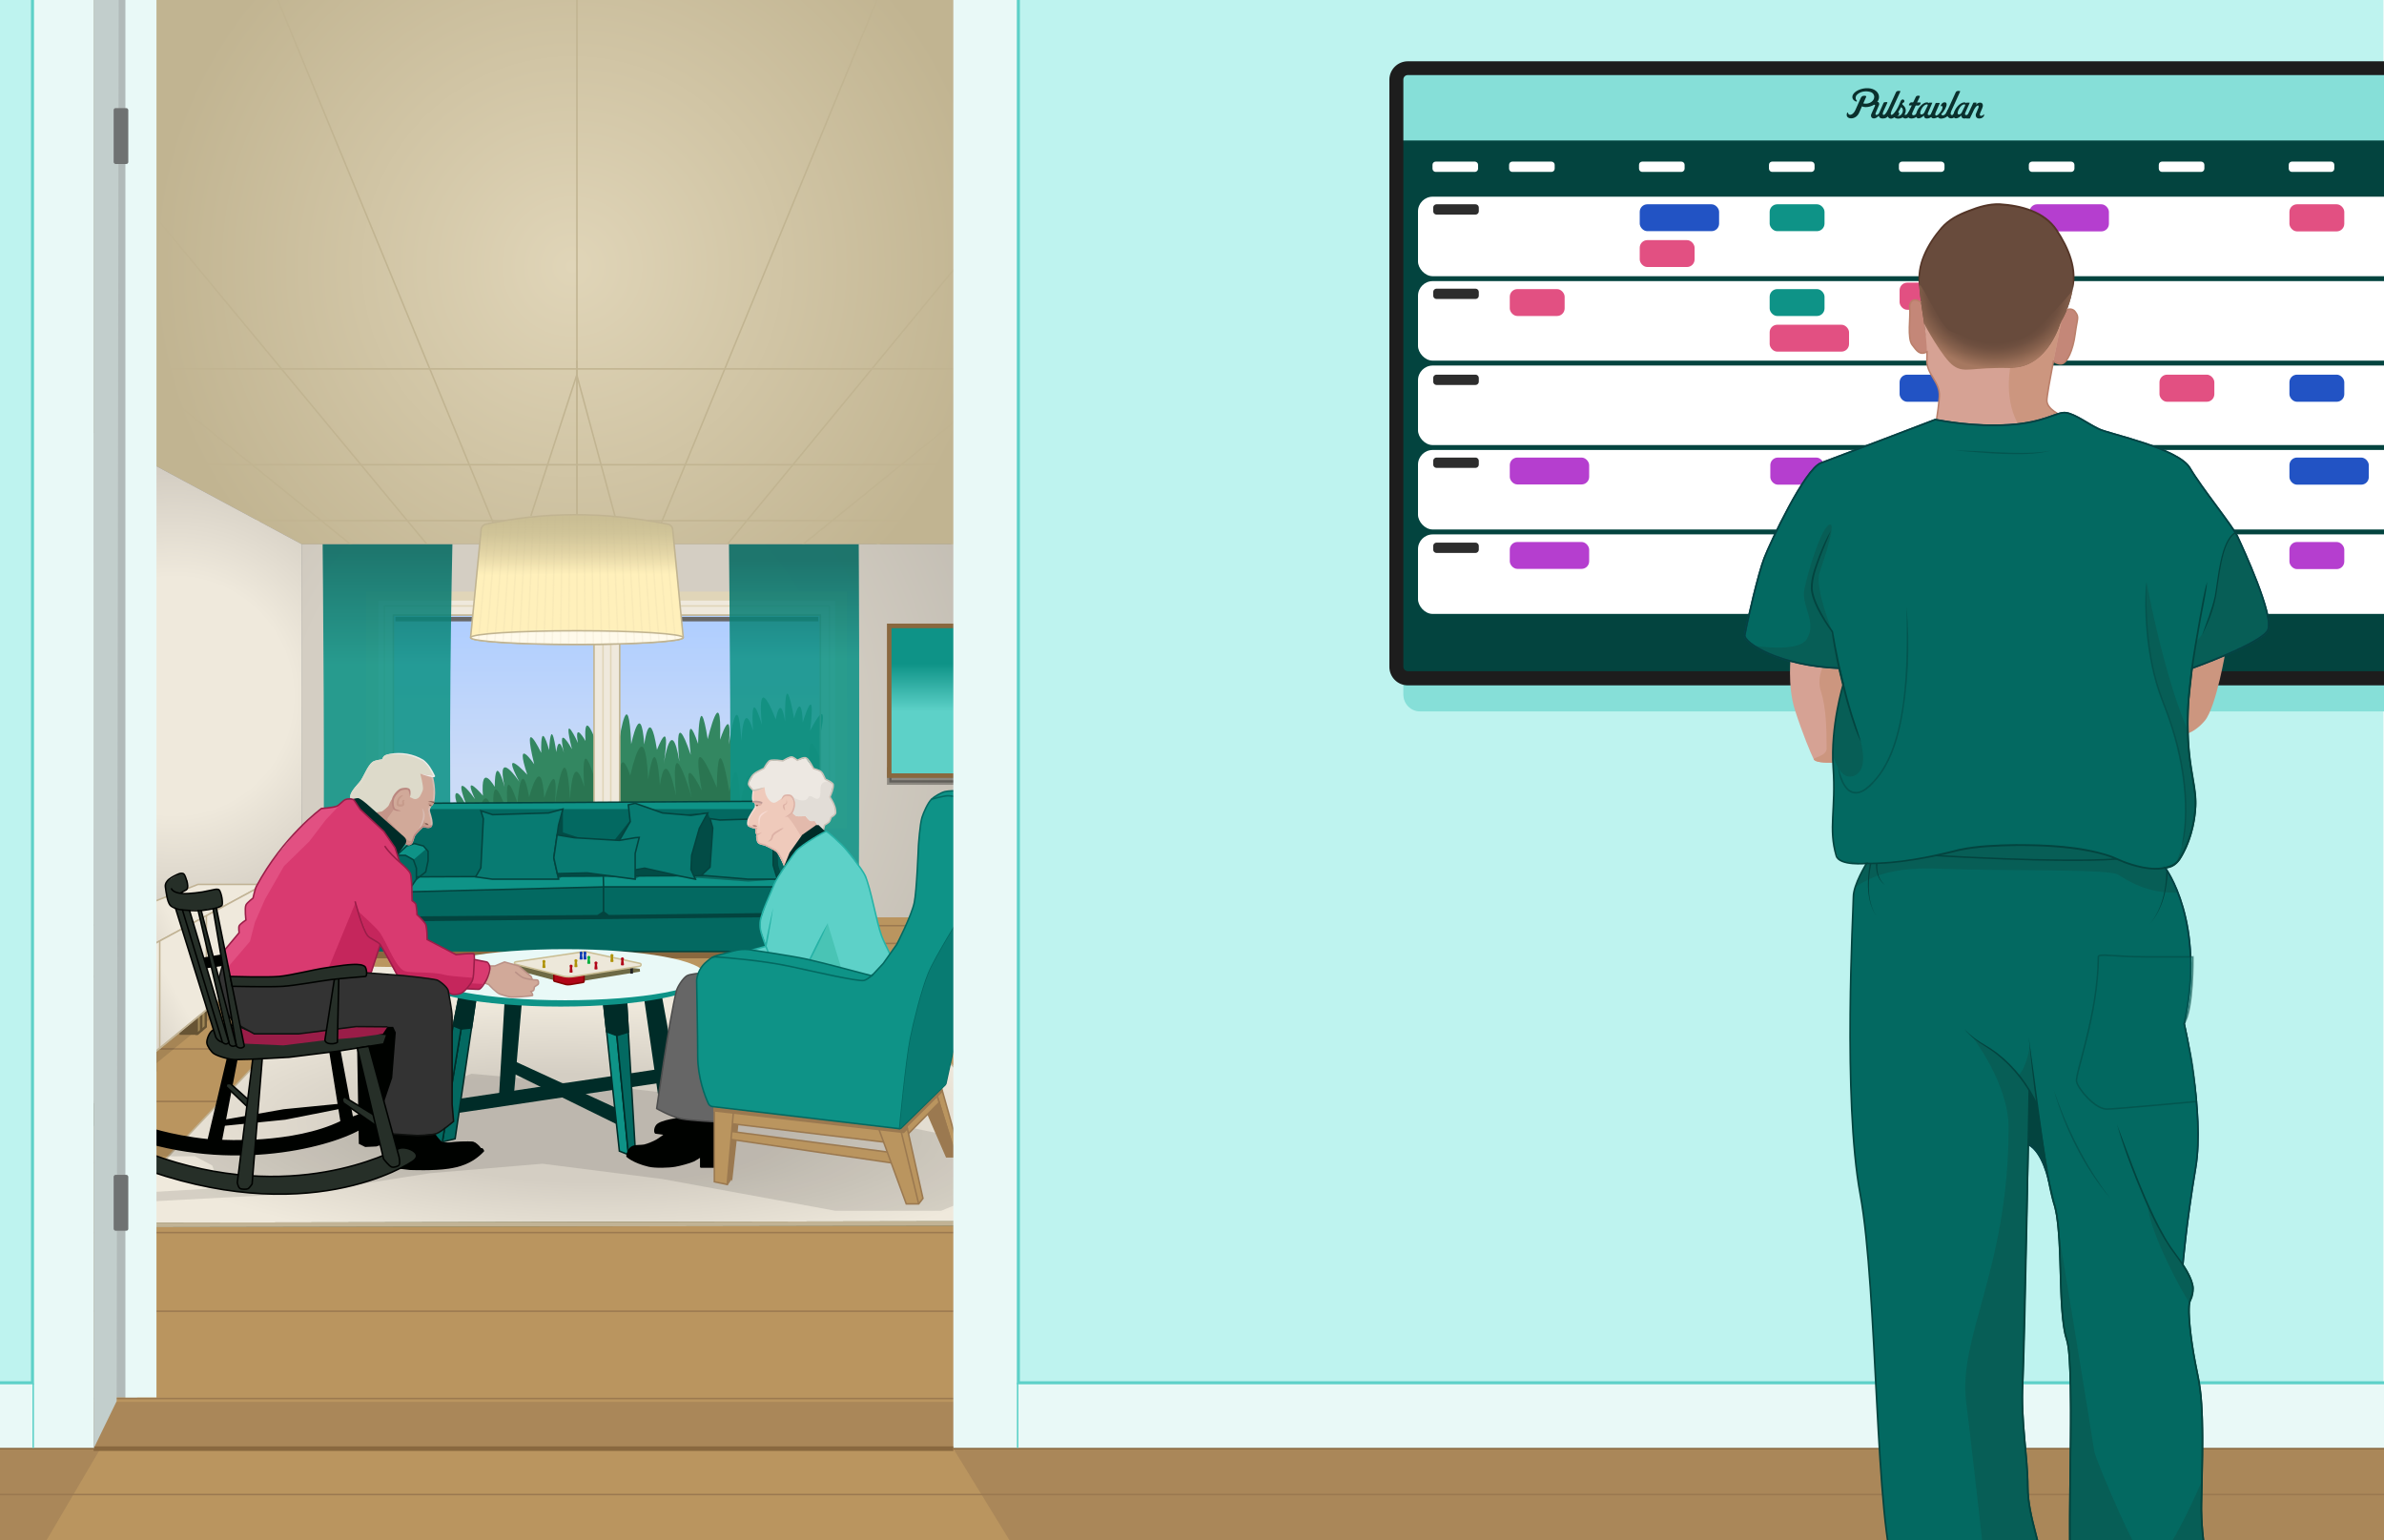 <?xml version="1.0" encoding="UTF-8"?><svg xmlns="http://www.w3.org/2000/svg" xmlns:xlink="http://www.w3.org/1999/xlink" viewBox="0 0 1569.47 1014.16"><rect x="0" y="0" width="1569.47" height="1014.16" fill="#808080" stroke="none"/><defs><style>.cls-1 {
        fill: #0a302d;
      }

      .cls-1, .cls-2, .cls-3, .cls-4, .cls-5, .cls-6, .cls-7, .cls-8, .cls-9, .cls-10, .cls-11, .cls-12, .cls-13, .cls-14, .cls-15, .cls-16, .cls-17, .cls-18, .cls-19, .cls-20, .cls-21, .cls-22, .cls-23, .cls-24, .cls-25, .cls-26, .cls-27, .cls-28, .cls-29, .cls-30, .cls-31, .cls-32, .cls-33, .cls-34, .cls-35, .cls-36, .cls-37, .cls-38, .cls-39, .cls-40, .cls-41, .cls-42, .cls-43, .cls-44, .cls-45, .cls-46, .cls-47, .cls-48, .cls-49, .cls-50, .cls-51, .cls-52, .cls-53, .cls-54, .cls-55, .cls-56, .cls-57, .cls-58, .cls-59, .cls-60, .cls-61, .cls-62, .cls-63, .cls-64, .cls-65, .cls-66, .cls-67, .cls-68, .cls-69, .cls-70, .cls-71, .cls-72, .cls-73, .cls-74, .cls-75, .cls-76 {
        stroke-width: 0px;
      }

      .cls-2 {
        fill: #08af3f;
      }

      .cls-3 {
        opacity: .11;
      }

      .cls-3, .cls-37, .cls-77 {
        fill: #000;
      }

      .cls-78 {
        fill: #a18856;
        stroke-width: 1.56px;
      }

      .cls-78, .cls-79, .cls-80, .cls-81, .cls-82, .cls-83, .cls-84, .cls-85, .cls-86, .cls-87, .cls-88, .cls-89, .cls-90, .cls-91, .cls-92, .cls-93, .cls-94, .cls-95, .cls-96, .cls-97, .cls-98, .cls-99, .cls-100, .cls-101, .cls-102, .cls-103, .cls-104, .cls-105, .cls-106, .cls-107, .cls-108, .cls-109, .cls-110, .cls-111, .cls-112, .cls-113, .cls-77, .cls-114, .cls-115, .cls-116, .cls-117, .cls-118, .cls-119, .cls-120, .cls-121, .cls-122, .cls-123, .cls-124, .cls-125, .cls-126, .cls-127, .cls-128 {
        stroke-miterlimit: 10;
      }

      .cls-78, .cls-101, .cls-111 {
        stroke: #675434;
      }

      .cls-4, .cls-67 {
        fill: #ba877f;
      }

      .cls-79 {
        stroke: #0c3d6d;
      }

      .cls-79, .cls-83, .cls-84, .cls-86, .cls-88, .cls-90, .cls-91, .cls-92, .cls-93, .cls-94, .cls-95, .cls-96, .cls-24, .cls-97, .cls-98, .cls-99, .cls-100, .cls-102, .cls-103, .cls-107, .cls-111, .cls-113, .cls-120, .cls-122, .cls-123, .cls-124, .cls-126 {
        fill: none;
      }

      .cls-80, .cls-107, .cls-119 {
        stroke: #9b7950;
      }

      .cls-80, .cls-66 {
        fill: #ba955f;
      }

      .cls-5 {
        opacity: .69;
      }

      .cls-5, .cls-29 {
        fill: #ddb2a6;
      }

      .cls-6, .cls-112 {
        fill: #000200;
      }

      .cls-7, .cls-125 {
        fill: #002c28;
      }

      .cls-8 {
        fill: url(#linear-gradient);
      }

      .cls-81 {
        fill: #666;
        stroke: #4d4d4d;
      }

      .cls-9 {
        fill: #e25082;
      }

      .cls-82 {
        fill: #ede8da;
        stroke: #cabe94;
      }

      .cls-83 {
        stroke-width: 2px;
      }

      .cls-83, .cls-88 {
        stroke: #5dd1c8;
      }

      .cls-10 {
        fill: #b1bab9;
      }

      .cls-84, .cls-92, .cls-105 {
        stroke: #89683f;
      }

      .cls-85, .cls-89, .cls-96, .cls-108, .cls-120 {
        stroke: #c1b395;
      }

      .cls-85, .cls-116 {
        fill: #3e4028;
      }

      .cls-86 {
        stroke: #ddb2a6;
        stroke-width: 1.04px;
      }

      .cls-87 {
        fill: url(#linear-gradient-8);
      }

      .cls-87, .cls-99, .cls-114 {
        stroke: #c1b491;
      }

      .cls-89 {
        fill: url(#linear-gradient-7);
      }

      .cls-11 {
        fill: #e0d5b8;
      }

      .cls-12, .cls-127 {
        fill: #b00517;
      }

      .cls-13 {
        fill: #1d1d1d;
      }

      .cls-129, .cls-106 {
        opacity: .5;
      }

      .cls-90 {
        stroke: #26b2a6;
      }

      .cls-14 {
        fill: #2a7551;
      }

      .cls-15 {
        fill: #543527;
      }

      .cls-91, .cls-117 {
        stroke: #9a1d48;
      }

      .cls-16 {
        fill: #5dd1c8;
      }

      .cls-92, .cls-96, .cls-105, .cls-77, .cls-116 {
        stroke-width: 3px;
      }

      .cls-93 {
        stroke: #ba9186;
      }

      .cls-17 {
        fill: #684b3c;
      }

      .cls-18 {
        fill: #dddaca;
      }

      .cls-94, .cls-98, .cls-106, .cls-118, .cls-128 {
        stroke: #03443f;
      }

      .cls-130, .cls-32 {
        isolation: isolate;
      }

      .cls-95 {
        stroke: #0f110f;
      }

      .cls-19 {
        fill: #2253c4;
      }

      .cls-20 {
        fill: #9a1d48;
      }

      .cls-21, .cls-118 {
        fill: #087b72;
      }

      .cls-22 {
        fill: #89683f;
      }

      .cls-23 {
        fill: #d8bbb2;
      }

      .cls-25, .cls-32 {
        fill: #86dfd8;
      }

      .cls-26 {
        fill: #f7dad2;
      }

      .cls-27 {
        fill: #49c4b5;
      }

      .cls-28 {
        fill: #d93a70;
      }

      .cls-30 {
        fill: #b53ecf;
      }

      .cls-131 {
        clip-path: url(#clippath-1);
      }

      .cls-97 {
        stroke: #e0d5b8;
      }

      .cls-31 {
        fill: #ede8e2;
      }

      .cls-98 {
        stroke-width: 1.08px;
      }

      .cls-33 {
        fill: #2b2b2b;
      }

      .cls-100 {
        stroke: #ba7f6a;
      }

      .cls-34, .cls-104, .cls-109 {
        fill: #0e9387;
      }

      .cls-35 {
        fill: #e2ddd7;
      }

      .cls-101 {
        fill: #675434;
        stroke-width: 1.29px;
      }

      .cls-36 {
        fill: #0f3bb4;
      }

      .cls-37 {
        opacity: .28;
      }

      .cls-37, .cls-77 {
        mix-blend-mode: multiply;
      }

      .cls-38 {
        fill: #c69b8b;
      }

      .cls-102 {
        stroke: #bc9995;
      }

      .cls-102, .cls-103 {
        stroke-width: 1.18px;
      }

      .cls-102, .cls-103, .cls-113 {
        stroke-linecap: round;
      }

      .cls-39 {
        fill: #13467a;
      }

      .cls-40, .cls-117 {
        fill: #c5265c;
      }

      .cls-41 {
        fill: url(#linear-gradient-2);
      }

      .cls-42, .cls-115 {
        fill: #262f28;
      }

      .cls-103 {
        stroke: #d8bbb2;
      }

      .cls-104, .cls-122 {
        stroke: #036961;
      }

      .cls-43 {
        fill: #efe9dc;
      }

      .cls-105 {
        fill: url(#linear-gradient-5);
      }

      .cls-106, .cls-110, .cls-55, .cls-128 {
        fill: #036961;
      }

      .cls-44 {
        fill: #af9308;
      }

      .cls-45 {
        fill: #6f7272;
      }

      .cls-46 {
        fill: url(#radial-gradient-2);
      }

      .cls-47 {
        fill: #03443f;
      }

      .cls-48 {
        fill: #845d52;
      }

      .cls-49 {
        fill: #c48778;
      }

      .cls-50 {
        fill: #686868;
      }

      .cls-108 {
        fill: url(#linear-gradient-6);
      }

      .cls-51 {
        fill: #bef3ef;
      }

      .cls-132 {
        opacity: .1;
      }

      .cls-133 {
        clip-path: url(#clippath);
      }

      .cls-52 {
        fill: url(#radial-gradient-5);
      }

      .cls-109, .cls-110, .cls-125 {
        stroke: #002c28;
      }

      .cls-53 {
        fill: url(#radial-gradient);
      }

      .cls-54 {
        fill: #338761;
      }

      .cls-56 {
        fill: #aa8759;
      }

      .cls-57 {
        fill: #d1a999;
      }

      .cls-58 {
        fill: #2d2d2d;
      }

      .cls-112, .cls-115, .cls-126 {
        stroke: #000200;
      }

      .cls-113 {
        stroke: #ba877f;
      }

      .cls-59 {
        fill: #232323;
      }

      .cls-60 {
        fill: url(#linear-gradient-4);
      }

      .cls-60, .cls-68 {
        opacity: .87;
      }

      .cls-61 {
        fill: #333;
      }

      .cls-62 {
        fill: #efcabb;
      }

      .cls-77 {
        opacity: .31;
        stroke: #000;
      }

      .cls-114 {
        fill: #fffaeb;
      }

      .cls-116 {
        stroke: #4c4f29;
      }

      .cls-63 {
        fill: #fff;
      }

      .cls-64 {
        fill: #ccc2b8;
      }

      .cls-119 {
        fill: #9b7950;
      }

      .cls-65 {
        fill: #c2cecc;
      }

      .cls-67 {
        opacity: .6;
      }

      .cls-68 {
        fill: url(#linear-gradient-3);
      }

      .cls-69 {
        fill: #cc967f;
      }

      .cls-70 {
        fill: #d6a294;
      }

      .cls-121 {
        fill: #6e6a45;
        stroke: #6e6a45;
      }

      .cls-123 {
        stroke: #f7dad2;
      }

      .cls-124 {
        stroke: #dddaca;
        stroke-width: 1.06px;
      }

      .cls-71 {
        fill: url(#radial-gradient-3);
      }

      .cls-72 {
        fill: #efece8;
      }

      .cls-73 {
        fill: #e9f9f7;
      }

      .cls-74 {
        fill: #075e56;
      }

      .cls-75 {
        fill: #26b2a6;
      }

      .cls-76 {
        fill: url(#radial-gradient-4);
      }

      .cls-127 {
        stroke: #840001;
      }</style><radialGradient id="radial-gradient" cx="376.81" cy="175.45" fx="376.81" fy="175.45" r="276.89" gradientUnits="userSpaceOnUse"><stop offset="0" stop-color="#e0d5b8"/><stop offset="1" stop-color="#c1b491"/></radialGradient><radialGradient id="radial-gradient-2" cx="366.35" cy="482.94" fx="366.35" fy="482.94" r="327.64" gradientUnits="userSpaceOnUse"><stop offset=".53" stop-color="#d4cec3"/><stop offset="1" stop-color="#bfbab0"/></radialGradient><radialGradient id="radial-gradient-3" cx="114.64" cy="458.23" fx="114.64" fy="458.23" r="147.02" gradientUnits="userSpaceOnUse"><stop offset=".53" stop-color="#efe9dc"/><stop offset="1" stop-color="#d4cec3"/></radialGradient><linearGradient id="linear-gradient" x1="325.01" y1="407.42" x2="325.01" y2="508.33" gradientUnits="userSpaceOnUse"><stop offset="0" stop-color="#afceff"/><stop offset="1" stop-color="#cbdbf7"/></linearGradient><linearGradient id="linear-gradient-2" x1="474.05" y1="407.42" x2="474.05" y2="508.33" xlink:href="#linear-gradient"/><linearGradient id="linear-gradient-3" x1="522.78" y1="369.49" x2="522.78" y2="433.56" gradientUnits="userSpaceOnUse"><stop offset="0" stop-color="#036961"/><stop offset="1" stop-color="#0e9387"/></linearGradient><linearGradient id="linear-gradient-4" x1="255.12" y1="362.23" x2="255.12" y2="437.86" xlink:href="#linear-gradient-3"/><linearGradient id="linear-gradient-5" x1="623.39" y1="503.44" x2="623.39" y2="436.98" gradientUnits="userSpaceOnUse"><stop offset=".53" stop-color="#5dd1c8"/><stop offset="1" stop-color="#0e9387"/></linearGradient><linearGradient id="linear-gradient-6" x1="150.85" y1="583.75" x2="76.86" y2="618.68" gradientUnits="userSpaceOnUse"><stop offset=".53" stop-color="#efe9dc"/><stop offset="1" stop-color="#d4cec3"/></linearGradient><linearGradient id="linear-gradient-7" x1="158.43" y1="632.73" x2="81.8" y2="676.35" gradientUnits="userSpaceOnUse"><stop offset=".53" stop-color="#efe9dc"/><stop offset="1" stop-color="#d4cec3"/></linearGradient><radialGradient id="radial-gradient-4" cx="381.67" cy="745.3" fx="381.67" fy="745.3" r="345.18" gradientTransform="translate(4.54 533.3) rotate(1.25) scale(1 .27)" gradientUnits="userSpaceOnUse"><stop offset=".38" stop-color="#d4cec3"/><stop offset=".89" stop-color="#efe9dc"/></radialGradient><linearGradient id="linear-gradient-8" x1="379.37" y1="342.14" x2="379.77" y2="411.71" gradientUnits="userSpaceOnUse"><stop offset="0" stop-color="#cabe94"/><stop offset=".13" stop-color="#d0c498"/><stop offset=".31" stop-color="#e2d4a5"/><stop offset=".52" stop-color="#fff0bb"/></linearGradient><clipPath id="clippath"><path class="cls-24" d="M449.81,419.77c0,2.49-31.34,4.51-70,4.51s-70-2.02-70-4.51l6.95-71.27c.16-1.64,1.36-3.01,2.98-3.36,37.41-8.06,77.25-8.62,120.08.03,1.64.33,2.87,1.7,3.03,3.37l6.95,71.24Z"/></clipPath><radialGradient id="radial-gradient-5" cx="1313.28" cy="187.68" fx="1313.28" fy="187.68" r="58.92" gradientTransform="translate(0 15.77) scale(1 .92)" gradientUnits="userSpaceOnUse"><stop offset=".69" stop-color="#684b3c"/><stop offset=".76" stop-color="#6f5040"/><stop offset=".87" stop-color="#85604c"/><stop offset="1" stop-color="#a67860"/></radialGradient><clipPath id="clippath-1"><path class="cls-24" d="M1434.06,566.73c5.68-7.9,11.36-23.24,11.36-37.95s-7.06-28.55-4.68-67.45l2.35-21.39s45.08-16.08,49.83-24.93c4.74-8.85-16.6-54.71-19.92-61.83-3.32-7.12-23.72-32.07-31.31-45.06-7.59-13-52.65-22.27-59.77-25.61-7.12-3.35-15.77-9.96-21.82-10.8-6.05-.84-13.76,6.53-37.47,7.95-23.72,1.42-43.17-2.52-48.62-3.42,0,0-64.51,24.65-75.19,28.56-10.67,3.91-33.44,52.53-37.35,62.61-3.91,10.09-11.03,40.62-12.81,50.69-.9,5.1,22.97,20.37,62.18,21.84l2.68,10.48s-8.54,27.51-6.64,55.02-10.87,40.09-.28,55.5c5.9,8.58,22.22,7.51,22.22,7.51,0,0-8.67,13.94-8.67,22.04s-7.12,132.82,4.51,195.9c11.62,63.09,9.72,220.1,23.48,250.93h97.24c-.47-17.55-10.44-38.42-10.44-58.34s-4.74-44.11-3.32-68.31l3.64-157.24c9.81,4.98,13.5,24.12,13.5,24.12l3.25,14.09c6.64,18.95,2.37,72.55,8.54,90.1,6.17,17.55-.95,148.94,3.79,160.33h91.07s-6.64-27.04-6.17-52.18,2.23-63.09-2.2-83.48-7.28-43.17-5.38-49.81c0,0,2.15-2.73,2.01-8.72-.14-5.99-6.64-15.14-6.64-15.14,0,0,2.26-27.36,8.42-63.89,6.17-36.52-7.59-94.87-7.59-94.87,14.7-66.88-12.51-102.77-12.51-102.77,0,0,5.09.51,8.68-4.48Z"/></clipPath></defs><g class="cls-130"><g id="_öldreboende" data-name="öldreboende"><g id="golv"><rect id="golv-2" data-name="golv" class="cls-66" y="563.13" width="1569.88" height="451.03"/><g id="skugga"><polygon class="cls-56" points="627.61 953.73 664.67 1014.16 1569.88 1014.16 1569.45 953.73 627.61 953.73"/><polygon class="cls-56" points="66.08 953.73 30.57 1014.16 0 1014.16 0 953.73 66.08 953.73"/></g><g id="_-" data-name="-"><line class="cls-107" x1="-.41" y1="725.15" x2="1569.47" y2="725.15"/><line class="cls-107" x1="-.41" y1="765.46" x2="1569.47" y2="765.46"/><line class="cls-107" x1="-.41" y1="811.5" x2="1569.47" y2="811.5"/><line class="cls-107" x1="-.41" y1="863.26" x2="1569.47" y2="863.26"/><line class="cls-107" x1="-.41" y1="920.74" x2="1569.47" y2="920.74"/><line class="cls-107" x1="-.41" y1="983.94" x2="1569.47" y2="983.94"/><line class="cls-107" x1="-.41" y1="690.56" x2="1569.47" y2="690.56"/><line class="cls-107" x1="-.41" y1="661.69" x2="1569.47" y2="661.69"/><line class="cls-107" x1="-.41" y1="638.54" x2="1569.47" y2="638.54"/><line class="cls-107" x1="-.41" y1="621.12" x2="1569.47" y2="621.12"/><line class="cls-107" x1="-.41" y1="609.42" x2="1569.47" y2="609.42"/></g></g><g id="väggar_tak" data-name="väggar tak"><polygon id="tak" class="cls-53" points="723.05 -7.45 30.57 -7.45 30.57 268.06 198.7 358.35 723.05 358.35 723.05 -7.45"/><g id="linjer_tak" data-name="linjer tak"><line class="cls-99" x1="285.3" y1="363.45" x2="62.7" y2="94.97"/><line class="cls-99" x1="237.09" y1="363.45" x2="28.87" y2="195.18"/><line class="cls-99" x1="333.63" y1="365.89" x2="174" y2="-21.62"/><line class="cls-99" x1="426.41" y1="365.89" x2="580.41" y2="-7.45"/><line class="cls-99" x1="473.7" y1="364.6" x2="699.93" y2="90.03"/><line class="cls-99" x1="520.53" y1="364.94" x2="726.05" y2="198.54"/><line class="cls-99" x1="572.13" y1="361.86" x2="749.38" y2="254.35"/><line class="cls-99" x1="619.69" y1="361.86" x2="742.77" y2="302.35"/><line class="cls-99" x1="379.81" y1="358.35" x2="379.81" y2="-3.48"/><line class="cls-99" x1="28.87" y1="242.88" x2="732.36" y2="242.88"/><line class="cls-99" x1="28.87" y1="305.96" x2="732.36" y2="305.96"/><line class="cls-99" x1="149.53" y1="342.78" x2="732.36" y2="342.78"/></g><rect id="vägg" class="cls-46" x="198.7" y="358.35" width="524.34" height="245.59"/><polygon id="vägg-2" data-name="vägg" class="cls-71" points="30.57 648.4 30.57 268.06 198.7 358.35 198.7 590.53 30.57 648.4"/></g><g id="fönster"><rect class="cls-11" x="241.13" y="389.47" width="316.46" height="155.68"/><rect class="cls-43" x="249.28" y="395.42" width="300.5" height="143.78"/><g id="fönster-2" data-name="fönster"><rect class="cls-8" x="258.96" y="404.95" width="132.11" height="124.71"/><rect class="cls-41" x="407.99" y="404.95" width="132.11" height="124.71"/><path class="cls-54" d="M391.07,484.97s-6.93-18.17-5.61,2.86c0,0-7.71-13.76-4.95,1.32,0,0-10.9-23.89-3.96,4.07,0,0-10.13-18.5-5.28,2.42,0,0-3.41-13.28-5.06-.47,0,0-3.33-25.68-4.73-1.29,0,0-5.75-22.21-5.17,1.76,0,0-13.13-27.52-4.62,7.5,0,0-13.38-19.67-4.54,6.92,0,0-18.41-20.15-5.27,4.6,0,0-15.54-23.39-9.67,3.41,0,0-6.19-23.78-6.52-.03,0,0-9.5-16.93-7.76,5.78,0,0-14.04-16.67-5.15,2.35,0,0-15.22-21.36-6.25,2.44h84.58v-43.65Z"/><path class="cls-54" d="M300.66,528.71l5.33-.03c-4.42-8.75-7.93-8.68-5.33.03Z"/><path class="cls-54" d="M407.99,485.3s5.78-36.55,7.54,4.62c0,0,6.39-30.83,8.59.22,0,0,3.52-27.52,8.37,3.52,0,0,9.52-24.88,4.54,9.03,0,0,4.93-33.91,10.21-1.32,0,0-4.4-39.51,7.49-4.45,0,0-3.96-32.98,4.84-7.22,0,0,.55-39.19,6.33-3.08,0,0,9.43-39.51,8.16.39,0,0,8.1-25.05,5.83,3.13,0,0,5.85-42.28,8.18-2.42,0,0,1.21-28.5,7.71-6.77,0,0-2.58-31.55,5.81-3.8,0,0-4.45-37.87,9.13-3.52,0,0,2.92-17.83,6.16,1.32,0,0-.92-39.85,5.89-1.98,0,0,4.83-19.38,5.71,2.64,0,0,9.03-29.89,4.84,5.53,0,0,13.25-26.86,6.52,3.3l.83,47.48-132.93,1.79.24-48.42Z"/><g><path class="cls-14" d="M540.68,531.93l-.55-31.68c-3.59-9.88-9.9-23.71-6.18,13.53,0,0-13.19-36.51-10.44,1.77,0,0-9.12-32.98-9.6,5.76,0,0-15.76-28.32-4.19,11.03l30.96-.42Z"/><path class="cls-14" d="M487.33,529.17s-.93-40.95-7.18-7.96c0,0-7.54-47.75-8.27-2.65,0,0-18.43-46.58-9.89,1.91,0,0-14.27-29.17-6.57,4.84,0,0-14.54-50.58-10.4-1.53,0,0-6.46-34.58-10.6-6.91,0,0-2.37-38.96-7.76-3.62,0,0-1.2-47.01-11.76-2.7,0,0-5.62-17.86-7.02-2.38l-.13,25.56,89.47-1.21c-.24-6.11-2.15-44.81-9.89-3.34Z"/><path class="cls-14" d="M509.71,532.35c-1.67-5.39-11.62-35.89-12.44.17l12.44-.17Z"/></g><g><path class="cls-14" d="M391.07,506.24v-10.78c-.35,2.98-.23,7.19,0,10.78Z"/><path class="cls-14" d="M322.36,528.63c-1.94-4.69-3.74-3.38-5.21,0h5.21Z"/><path class="cls-14" d="M324.76,528.63h6.88c-5.89-14.85-7.01-8.41-6.88,0Z"/><path class="cls-14" d="M358.27,525.32c-1.88-31.51-9.9-.48-9.9-.48-5.3-29.31-7.69,3.74-7.69,3.74-7.25-21.21-7.37-9.61-6.7.04h31.4c2.62-33.41-7.12-3.31-7.12-3.31Z"/><path class="cls-14" d="M391.07,528.63v-17.3c-9.43-30.05-6.43,6.64-6.43,6.64-7.89-26.39-9.36,8.21-9.36,8.21-2.66-45.58-9.12-2.66-9.85,2.45h25.65Z"/></g><rect class="cls-99" x="258.96" y="404.95" width="132.11" height="124.71"/><rect class="cls-99" x="407.99" y="404.95" width="132.11" height="124.71"/></g><rect class="cls-97" x="253.05" y="398.94" width="143.93" height="136.72"/><rect class="cls-97" x="402.1" y="398.94" width="143.93" height="136.72"/><rect class="cls-50" x="260.33" y="406.16" width="129.36" height="2.93"/><rect class="cls-50" x="409.38" y="406.16" width="129.36" height="2.93"/><path class="cls-68" d="M479.9,603.57h85.43c.75-145.34,0-245.22,0-245.22h-85.43s2.12,193.23,0,245.22Z"/><path class="cls-60" d="M212.4,603.57h85.43c-3.41-100.65,0-245.22,0-245.22h-85.43s1.88,184.87,0,245.22Z"/><g id="tavla"><rect class="cls-77" x="585.41" y="506.66" width="74.05" height="8.53"/><rect class="cls-105" x="585.41" y="412.06" width="75.96" height="98.59"/></g></g><g id="skåp"><polyline id="skugga-2" data-name="skugga" class="cls-3" points="29.09 729.72 29.09 760.46 172.46 643.07 142.46 643.07"/><g><polyline class="cls-78" points="62.22 724.88 62.22 739.85 59.73 741.98 59.25 741.98 59.25 727.47"/><rect class="cls-101" x="48.51" y="727.44" width="10.06" height="14.54"/></g><g><polyline class="cls-78" points="102.26 690.07 102.26 705.03 99.77 707.17 99.29 707.17 99.29 692.66"/><rect class="cls-101" x="88.55" y="692.63" width="10.06" height="14.54"/></g><g><polyline class="cls-78" points="158.44 641.82 158.44 656.78 155.95 658.91 155.47 658.91 155.47 644.41"/><rect class="cls-101" x="144.73" y="644.38" width="10.06" height="14.54"/></g><g><polyline class="cls-78" points="132.48 663.54 132.48 678.5 129.99 680.64 129.51 680.64 129.51 666.13"/><polyline class="cls-78" points="135.45 660.99 135.45 675.96 132.96 678.09 132.48 678.09 132.48 663.58"/><rect class="cls-101" x="118.77" y="666.1" width="10.06" height="14.54"/></g><path class="cls-108" d="M30.57,659.87l143.14-77.49c.06-.03.04-.13-.03-.13h-43.33l-99.78,38.93v38.69Z"/><path class="cls-89" d="M30.57,751.13l143.37-117.39v-51.2c0-.13-.14-.21-.26-.15l-143.12,77.48v91.26Z"/><line class="cls-120" x1="30.57" y1="751.13" x2="173.95" y2="633.75"/><line class="cls-120" x1="135.87" y1="602.87" x2="135.87" y2="664.49"/><line class="cls-120" x1="105.15" y1="619.5" x2="105.15" y2="690.07"/><line class="cls-111" x1="66.18" y1="640.59" x2="66.18" y2="721.98"/></g><g id="matta"><polyline class="cls-76" points="736.57 805.32 564.29 642.06 229.57 636.13 67.91 806.48"/><line class="cls-85" x1="623.36" y1="698.04" x2="736.57" y2="805.32"/><line class="cls-116" x1="67.91" y1="806.48" x2="736.57" y2="805.32"/><line class="cls-85" x1="169.97" y1="698.93" x2="67.91" y2="806.48"/><line class="cls-96" x1="67.91" y1="806.48" x2="736.57" y2="805.32"/></g><g id="soffa"><polygon class="cls-22" points="240.45 630.93 522.97 630.93 514.42 619.7 241.13 621.77 240.45 630.93"/><polygon class="cls-55" points="280.24 528.85 503.56 527.52 532 626.44 237.41 626.44 258.44 565.62 267.74 556.95 280.24 528.85"/><polygon class="cls-47" points="275.22 606.48 506.79 603.84 504.44 601.51 400.73 602.87 397.36 600.33 393.42 602.87 269.92 603.82 275.22 606.48"/><polygon class="cls-34" points="505.03 532.65 503.56 527.52 280.24 528.85 278.55 532.65 505.03 532.65"/><polygon class="cls-34" points="276.11 577.28 516.89 576.25 517.83 583.9 397.36 583.9 395.89 583.9 268.9 587.19 274.26 578.2 276.11 577.28"/><polygon class="cls-37" points="360.09 540.18 370.58 532.65 370.58 548.01 385.53 552.95 403.58 554.26 416.35 538.2 465.91 535.22 467.44 538.98 490.55 545.4 511.58 553.28 512.35 569.79 515.21 578.83 492.55 580.44 458.96 577.94 457.77 578.83 444.89 576.25 421.38 576.77 418.15 578.83 398.15 576.77 370.3 576.98 367.71 578.83 358.85 567.7 360.09 540.18"/><polyline class="cls-128" points="266.94 603.84 393.42 602.87 397.36 600.33 397.36 583.9 264.21 587.26"/><polygon class="cls-128" points="511.71 601.51 400.73 602.87 397.36 600.33 397.36 583.9 516.89 583.9 511.71 601.51"/><polyline class="cls-94" points="402.88 626.44 532 626.44 511.71 601.51"/><polygon class="cls-34" points="280.49 558.94 272.15 566.06 266.94 563.13 260.54 563.35 267.74 556.95 272.81 555.36 278.75 556.95 280.49 558.94"/><polyline class="cls-94" points="261.36 563.13 266.94 563.13 272.15 566.06 274.13 571.57 274.13 578.83 269.92 585"/><polyline class="cls-94" points="258.44 565.62 267.74 556.95 272.81 555.36 278.75 556.95 281.83 560.49 281.83 566.72 280.24 574.06 274.13 578.83"/><line class="cls-94" x1="516.89" y1="576.25" x2="274.13" y2="577.29"/><polygon class="cls-118" points="407.75 553.29 414.9 540.96 413.64 529.89 418.15 528.85 436.18 535.22 454.9 536.78 465.91 535.22 460.4 545.4 455.34 563.13 454.9 572.45 457.77 578.83 446.53 576.55 424.39 571.57 418.15 572.67 407.75 553.29"/><polygon class="cls-118" points="316.56 571.35 313.11 577.29 324.11 578.83 367.71 578.83 364.6 564.71 367.71 543.21 370.58 532.65 361.1 535.22 324.33 536.34 316.56 533.79 318.19 538.98 316.56 571.35"/><polygon class="cls-118" points="418.15 551.53 407.75 553.29 378.09 551.53 366.78 549.65 364.6 564.71 366.9 575.17 386.57 574.69 418.15 578.83 418.15 561.88 420.82 551.31 418.15 551.53"/><polygon class="cls-118" points="502.24 538.98 474.04 539.86 467.44 538.98 469.21 545.03 467.44 570.91 461.72 576.25 492.55 578.83 511.78 578.83 508.99 569.59 508.99 551.53 514.42 537.22 502.24 538.98"/><line class="cls-94" x1="280.24" y1="528.85" x2="503.56" y2="527.52"/><line class="cls-128" x1="397.18" y1="576.98" x2="397.36" y2="583.9"/></g><polygon id="skugga-3" data-name="skugga" class="cls-3" points="81.3 754.52 78.96 761.47 128.28 761.22 139.73 767.32 142.74 775.25 157.69 781.33 98.07 784.9 93.88 791.24 197.52 785.78 283.18 772.39 357.03 766.15 436.21 776.24 550 797.14 619.53 797.14 655.1 782.63 634.83 749.72 556.56 733.46 401.54 715.19 310.36 706.91 239.16 735.73 190.29 753.06 81.3 754.52"/><g id="bord"><polygon class="cls-125" points="300.13 732.46 438.43 711.84 436.68 703.92 300.13 724.23 300.13 732.46"/><polygon class="cls-125" points="333.4 703.92 407.75 740.46 406.97 730.61 335.34 697.62 333.4 703.92"/><polygon class="cls-109" points="397.36 660.34 407.75 757.85 413.73 760.21 403.85 658.54 397.36 660.34"/><polygon class="cls-110" points="418.15 755.92 412.29 656.48 403.85 658.54 413.73 760.21 418.15 755.92"/><polygon class="cls-110" points="299.61 749.72 313.11 658.54 307.02 656.48 291.21 751.82 299.61 749.72"/><polygon class="cls-110" points="302.16 656.48 294.93 692.6 285.2 753.06 291.21 751.82 307.02 656.48 302.16 656.48"/><polygon class="cls-125" points="332.62 660.34 328.99 722.14 337.82 720.94 343.02 660.34 332.62 660.34"/><polygon class="cls-125" points="424.39 656.48 434.53 726.39 441.29 688.82 435.05 654.63 424.39 656.48"/><polygon class="cls-125" points="310.42 676.73 313.11 658.54 302.16 656.17 298.4 675.35 303.54 677.45 310.42 676.73"/><polygon class="cls-125" points="397.36 660.34 399.38 679.3 406.11 681.77 413.64 679.45 412.47 659.52 397.36 660.34"/><ellipse class="cls-34" cx="369.08" cy="644" rx="94.83" ry="18.69"/><ellipse class="cls-73" cx="372.07" cy="641.71" rx="91.83" ry="16.83"/><g id="fia"><polygon class="cls-121" points="340.29 638.27 373.11 647.01 420.82 639.26 420.72 638.27 396.54 635.56 342.54 634.58 340.29 638.27"/><path class="cls-127" d="M364.6,645.53c0,.22.15.41.36.47l7.7,2.16c.73.16,1.67.17,2.86,0l8.45-1.41c.3-.05.52-.31.52-.62v-6.88h-19.89v6.27Z"/><polyline class="cls-59" points="414.9 637.11 414.9 641.01 416.72 641.01 416.72 636.24"/><path class="cls-82" d="M371.23,642.82c2.05.41,4.4.45,7.15,0l42.84-6.69c.28-.04.52-.22.64-.47l.08-.16c.25-.51-.04-1.12-.59-1.24l-36-7.75c-.23-.05-.46-.06-.69-.02l-45.14,6.74c-1.1.21-1.11,1.29-.38,1.51l32.08,8.09Z"/><path class="cls-12" d="M375.42,640.35h1.09c.28,0,.5-.25.47-.53l-.31-2.5c0-.06,0-.12.01-.18l.29-1.11c.05-.19-.02-.39-.18-.5l-.56-.41c-.15-.11-.36-.12-.52-.02l-.52.31c-.17.1-.26.3-.22.49l.22,1.27s0,.08,0,.13l-.24,2.54c-.03.28.19.52.47.52Z"/><path class="cls-12" d="M391.8,638.27h1.09c.28,0,.5-.25.47-.53l-.31-2.5c0-.06,0-.12.01-.18l.29-1.11c.05-.19-.02-.39-.18-.5l-.56-.41c-.15-.11-.36-.12-.52-.02l-.52.31c-.17.1-.26.3-.22.49l.22,1.27s0,.08,0,.13l-.24,2.54c-.03.28.19.52.47.52Z"/><path class="cls-12" d="M409.22,635.56h1.09c.28,0,.5-.25.47-.53l-.31-2.5c0-.06,0-.12.01-.18l.29-1.11c.05-.19-.02-.39-.18-.5l-.56-.41c-.15-.11-.36-.12-.52-.02l-.52.31c-.17.1-.26.3-.22.49l.22,1.27s0,.08,0,.13l-.24,2.54c-.03.28.19.52.47.52Z"/><path class="cls-44" d="M402.33,633.34h1.09c.28,0,.5-.25.47-.53l-.31-2.5c0-.06,0-.12.01-.18l.29-1.11c.05-.19-.02-.39-.18-.5l-.56-.41c-.15-.11-.36-.12-.52-.02l-.52.31c-.17.1-.26.3-.22.49l.22,1.27s0,.08,0,.13l-.24,2.54c-.03.28.19.52.47.52Z"/><path class="cls-44" d="M378.6,636.76h1.09c.28,0,.5-.25.47-.53l-.31-2.5c0-.06,0-.12.01-.18l.29-1.11c.05-.19-.02-.39-.18-.5l-.56-.41c-.15-.11-.36-.12-.52-.02l-.52.31c-.17.1-.26.3-.22.49l.22,1.27s0,.08,0,.13l-.24,2.54c-.03.28.19.52.47.52Z"/><path class="cls-2" d="M387.09,634.58h1.09c.28,0,.5-.25.47-.53l-.31-2.5c0-.06,0-.12.01-.18l.29-1.11c.05-.19-.02-.39-.18-.5l-.56-.41c-.15-.11-.36-.12-.52-.02l-.52.31c-.17.1-.26.3-.22.49l.22,1.27s0,.08,0,.13l-.24,2.54c-.03.28.19.52.47.52Z"/><path class="cls-36" d="M384.55,631.74h1.09c.28,0,.5-.25.47-.53l-.31-2.5c0-.06,0-.12.01-.18l.29-1.11c.05-.19-.02-.39-.18-.5l-.56-.41c-.15-.11-.36-.12-.52-.02l-.52.31c-.17.1-.26.3-.22.49l.22,1.27s0,.08,0,.13l-.24,2.54c-.03.28.19.52.47.52Z"/><path class="cls-36" d="M382.02,631.74h1.09c.28,0,.5-.25.47-.53l-.31-2.5c0-.06,0-.12.01-.18l.29-1.11c.05-.19-.02-.39-.18-.5l-.56-.41c-.15-.11-.36-.12-.52-.02l-.52.31c-.17.1-.26.3-.22.49l.22,1.27s0,.08,0,.13l-.24,2.54c-.03.28.19.52.47.52Z"/><path class="cls-44" d="M357.55,637.28h1.09c.28,0,.5-.25.47-.53l-.31-2.5c0-.06,0-.12.01-.18l.29-1.11c.05-.19-.02-.39-.18-.5l-.56-.41c-.15-.11-.36-.12-.52-.02l-.52.31c-.17.1-.26.3-.22.49l.22,1.27s0,.08,0,.13l-.24,2.54c-.03.28.19.52.47.52Z"/></g></g><g id="tant"><g id="tant-2" data-name="tant"><g id="face"><polygon class="cls-62" points="518.48 574.69 511.66 560.76 504.59 557.06 499.18 554.52 497.67 545.4 492.55 543.21 492.55 539.9 497.23 531.71 497.43 529.17 495.67 526.64 495.87 521.18 496.71 517.87 536.83 516.11 543.84 564.85 518.48 574.69"/><path class="cls-5" d="M537.01,568.93s-13.7-27.97-19.05-31.52l7.98-4.76,14.17,7.72,1.14,6.17.55,3.66,2.05,15.96-6.84,2.77Z"/><path class="cls-123" d="M518.48,574.69s-4.16-11.11-6.82-13.93c-1.55-1.64-7.85-4.43-7.85-4.43-1.39-.56-3.75-.61-4.63-1.81-.39-.54-.63-1.52-.83-2.65-.36-2.08.4-2.12.36-2.48-.04-.38-.87-.74-.9-1.12-.16-2.22.2-2.9.2-2.9,0,0-4.63-.93-5.46-2.14-.47-.68-.21-2.51,0-3.31.61-2.28,4.68-8.19,4.68-8.19,0,0,.36-1.92.19-2.53-.2-.74-1.5-1.81-1.75-2.53-.45-1.29.19-5.46.19-5.46l.84-3.31"/><path class="cls-86" d="M518.48,574.69s-4.16-11.11-6.82-13.93c-1.55-1.64-7.85-4.43-7.85-4.43-1.39-.56-3.75-.61-4.63-1.81-.39-.54-.63-1.52-.83-2.65-.36-2.08.4-2.12.36-2.48-.04-.38-.87-.74-.9-1.12-.16-2.22.2-2.9.2-2.9,0,0-4.63-.93-5.46-2.14"/><path class="cls-31" d="M521.23,534.67s2,2.22,2.9,2.56c1.43.54,6.11,0,6.11,0,0,0,2.27,3.04,3.27,3.29.72.18,2.86,0,2.86,0,0,0,1.27,1.77,1.8,2.69.68,1.2,3.6,3.07,3.6,3.07l1.05-3.07,3.15-2.21,1.17-2.86,2.86-2.47-.78-5.65-2.86-5.26,2.08-8.45-5.07-3.25-2.86-5.07-4.9-1.95-5.24-7.15-5.46,1.69-3.68-2.21-5.87,2.6-8.64-.13-3.77,5.07-6.89,3.9-3.51,6.24,3.25,4.29,7.52-2.01s.39,3.45.8,4.53c1.27,3.33,3.49,5.72,5.46,5.67,1.71-.05,5.78-3.64,5.78-3.64l.93-.97h4.34l2.34,5.13-1.73,5.63Z"/><path class="cls-35" d="M547.14,538.14l2.86-2.47-.78-5.65-2.86-5.26,2.08-8.45-2.74-1.76c-8.31-.54-4.19,7.76-6.35,10.56-2.23,2.89-5.94-3.39-7.35,0s-7.69,1.47-9.02.14c-2.44-2.44-3.07-2.23-3.07-1.34h.72l2.34,5.13-1.73,5.63s2,2.22,2.9,2.56c1.43.54,6.11,0,6.11,0,0,0,2.27,3.04,3.27,3.29.73.18,2.86,0,2.86,0,0,0,1.27,1.77,1.8,2.69.68,1.2,3.6,3.07,3.6,3.07l1.05-3.07,3.15-2.21,1.17-2.86Z"/><path class="cls-29" d="M516.92,533.85c-.97-1-2.05-2.52-1.29-3.94.45-.51,1.06-.64,1.57-.92.33-.17.43-.26.5-.64.11-.69.13-1.44.12-2.17.18.93.55,1.92.2,2.88-.34.53-.94.78-1.36,1.14-.23.22-.29.19-.24.51.22,1.01.43,2.03.48,3.15h0Z"/><path class="cls-64" d="M541.33,547.22l1.01-4.13.05-.21c1.13-.74,2.68-1.38,3.39-2.53.39-.8.67-1.69.94-2.54.97-.66,2.25-1.37,2.83-2.38.48-3.75-1.71-7.32-3.61-10.42,0,0-.14-.23-.14-.23l.11-.24c.97-2.45,2.23-5.1,2.15-7.76-.05-.27-.1-.39-.27-.59-1.23-1.22-3.02-1.97-4.61-2.69,0,0-.19-.08-.19-.08l-.08-.19c-.72-1.59-1.51-3.39-2.58-4.73-1.31-1.08-3.24-1.46-4.85-2,0,0-.22-.06-.22-.06-.57-1.15-1.19-2.3-1.86-3.4-.89-1.31-1.86-3.19-3.33-3.73-.45-.04-1.06.11-1.61.28-1.23.39-2.45.96-3.61,1.55,0,0-.26-.21-.26-.21-.99-.76-2.07-1.64-3.22-2.06-1.98,0-4.17,1.63-5.9,2.59-2.73-.34-5.68-.91-8.37-.27-1.77,1.11-2.71,3.33-3.8,5.07-2.28,1.1-4.72,2.17-6.71,3.71-1.13,1.07-2.05,2.61-2.72,4.03-.45,1.13-.94,2.11-.16,3.15.68,1.02,1.55,1.94,2.43,2.79,0,0-.22-.12-.22-.12,1.06-.01,2.46-.38,3.59-.6,0,0,3.81-.92,3.81-.92-1.74.96-3.55,1.79-5.46,2.35-.77.18-1.48.36-2.31.11-.67-.63-1.29-1.28-1.88-1.99-.59-.78-1.19-1.4-1.37-2.47.02-1.95,1-3.44,1.94-5,1.83-3.08,5.46-4.33,8.5-5.87,0,0-.23.22-.23.22.97-1.69,1.9-3.37,3.3-4.78.48-.5,1.29-.79,1.98-.85,2.61-.27,5.1.08,7.66.43,0,0-.35.07-.35.07,1.6-.96,3.15-1.88,4.94-2.48.94-.41,2.11-.09,2.94.51.8.49,1.53,1.03,2.25,1.61l-.55-.06c5.3-2.54,6.36-2.85,9.57,2.41.65,1.07,1.25,2.15,1.81,3.28l-.32-.26c1.37.4,2.71.82,4.02,1.41,2.27,1.04,3,3.84,4.06,5.89,0,0-.27-.27-.27-.27,1.77.81,3.57,1.53,4.99,2.96.25.26.46.73.49,1.09.15,2.95-1.18,5.65-2.22,8.32,0,0-.03-.47-.03-.47,1.77,2.8,3.45,5.74,3.8,9.11.06.68.15,1.37-.09,2.15-.63,1.36-1.95,1.98-3.09,2.82,0,0,.21-.28.21-.28-.42,1.15-.66,2.47-1.58,3.36-.94.81-1.93,1.38-2.98,2,0,0,.24-.32.24-.32l-1.01,4.13-.97-.24h0Z"/><path class="cls-29" d="M515.95,545.03c-1.9,2.11-4.71,2.97-6.61,5.01-.52.9-.54,2.06-1.29,2.94-.75.68-1.58,1.05-2.54,1.28.54-.72,1.25-1.29,1.81-1.93.5-.83.46-1.99.99-2.91,1.07-1.43,2.72-2.25,4.19-3.11,1.06-.59,2.14-1.15,3.44-1.27h0Z"/><path class="cls-29" d="M496.43,527.74c-.25-1.15,7.23.33,4.61,2.35-.22.17-1.48.86-3.51.25,0,0-.69-.68-1.1-2.6Z"/><path class="cls-48" d="M497.53,530.34c.46-.7,1.06-.74,1.59-.09-.46.71-1.06.74-1.59.09h0Z"/><path class="cls-4" d="M495.19,543.45c1.26-.58,2.44-.37,3.41.64-1.26.59-2.44.36-3.41-.64h0Z"/><path class="cls-29" d="M514.42,526.64c.26-1.16.57-2.14,1.48-3.03.64-.42,1.18-.46,1.76-.55,1.22-.09,2.34-.17,3.48.55,1.35,1.21,1.85,2.89,2.25,4.58.28,2.32-.29,4.47-1.26,6.53-1.02,2.04-3.57,2.74-5.58,3.43.87-.66,3.07-2.08,3.82-2.79,1-1.04,1.38-2.63,1.8-4.02.24-.99.44-2.04.25-2.96-.32-1.36-.88-2.97-1.91-3.9-.68-.43-1.89-.43-2.74-.39-1.79-.01-2.17,1.44-3.33,2.57h0Z"/><path class="cls-26" d="M505.73,533.65c-1.8,1.28-4.12,2.51-5.11,4.46-.35.98-.46,2.2-.56,3.35-.09,1.17-.13,2.36-.2,3.57-.32-1.17-.48-2.37-.55-3.58-.05-1.22-.03-2.43.39-3.71,1.19-2.39,3.65-3.43,6.02-4.09h0Z"/><path class="cls-29" d="M501.46,547.75c-.25.99-1.65,1.52-2.46,2.04,0,0-.32-.99-.32-.99.85-.21,2.27-.26,2.78-1.05h0Z"/><path class="cls-33" d="M313.7,752.83c-.42-.29-.88-.57-1.39-.81-3.62-1.72-18.06,1.03-21.11-.2-.73-.3-1.71-1.33-2.7-2.59-2.46,1.03-5.93,3.32,2.97,5.9,9.81,2.85,18.78-.07,22.22-2.3Z"/></g><g id="skor"><path class="cls-6" d="M442.7,747.85s-9.25-1.24-10.98-1.4-1.5-5.08,1.4-6.88c5.2-3.22,18.83-4.27,18.83-4.27l-3.63,12.55h-5.61Z"/><path class="cls-6" d="M445.85,730.61l-1.82,10.92s-8.59,6.72-11.7,8.58c-1.93,1.15-6.12,2.92-8.32,3.38-1.73.36-5.37.15-7.05.71-4.68,1.59-4.68,7.31-4.68,7.31,0,0,4.2,4.16,14.72,6.63,4.29,1.01,13.3.78,17.65,0,3.14-.56,9.38-2.19,12.28-3.51,1.04-.47,3.9-2.34,3.9-2.34v5.89c0,.36.29.64.64.64h8.81v-34.02l-24.44-4.19Z"/></g><path id="byxa" class="cls-81" d="M461.71,640.67s-7.57.48-9.62,1.82c-2.5,1.64-6.03,6.98-6.76,9.88-4.77,19.05-13,77.47-13,77.47,0,0,9.4,5.43,16.38,6.76,6.02,1.15,24.44,2.08,24.44,2.08l-3.38-98.01h-8.06Z"/><g id="tröja"><polygon class="cls-7" points="543.84 547.97 538.92 543.21 537.26 543.21 528.1 549.65 519.81 561.35 514.42 574.69 545.49 550.04 543.84 547.97"/><path class="cls-16" d="M602.02,660.34l-21.67-44.24-10.14-39.38-15.99-20.86-10.14-8.51s-13.97,6.92-19.22,12.18c-4.78,4.79-12.23,17.25-15.1,22.46-3.09,5.62-9.16,23.98-9.16,23.98v5.85l3.83,11.11-34.25,9.37"/><path class="cls-27" d="M558.2,651.85l-13.29-43.84s-17.03,33.94-17.32,34.09,30.61,9.75,30.61,9.75Z"/><path class="cls-90" d="M589.71,635.6s-7.51-14.42-9.36-19.5c-3.48-9.55-6.99-31.16-10.93-39.85-1.59-3.5-10.49-15.4-15.19-19.98-2.37-2.31-7.5-7.29-10.14-8.93-.68-.42-16.02,8.58-19.92,12.89-1.42,1.57-12.76,17.4-14.4,21.75-2.27,6-8,17.67-9.16,23.98-.27,1.44-.24,4.41,0,5.85.74,4.42,5.85,16.96,5.85,16.96"/><path class="cls-75" d="M508.99,597.58c-.83,6.16-1.98,12.96-3.08,19.11-.39,2.11-.8,4.22-1.24,6.33l-.98-.19c1.46-8.34,3.32-17.02,5.31-25.25h0Z"/><path class="cls-75" d="M545.16,607.52c-3.68,9.17-8.26,17.93-12.71,26.74,0,0-.9-.44-.9-.44,4.33-8.87,8.53-17.82,13.61-26.29h0Z"/><line class="cls-90" x1="504.44" y1="622.92" x2="470.19" y2="632.28"/></g></g><g id="fotölj"><g id="ben"><polygon class="cls-80" points="619.05 713.44 631.82 758.91 629.38 761.6 614.95 715.19 619.05 713.44"/><path class="cls-119" d="M481.77,775.48l-3.01,4.29s-.02,0-.02,0l4.25-49.58,3.72.44-4.94,44.86Z"/><polygon class="cls-119" points="609.69 730.61 623.14 761.6 629.38 761.6 614.95 715.19 609.69 730.61"/><polygon class="cls-80" points="479.45 744.64 585.9 758.67 588.83 765.89 478.28 749.72 479.45 744.64"/><polygon class="cls-80" points="479.64 739.57 586.88 752.5 584.34 736.45 479.64 725.2 479.64 739.57"/><polygon class="cls-80" points="594.68 749.72 618.28 725.9 615.37 716.53 588.83 739.76 594.68 749.72"/><polygon class="cls-80" points="596.63 792.6 604.81 792.6 607.61 788.99 597.02 741.51 576.93 738.85 596.63 792.6"/><polygon class="cls-80" points="470.29 725.2 470.29 778.04 478.73 779.8 483.41 725.2 470.29 725.2"/><line class="cls-107" x1="604.81" y1="792.6" x2="593.18" y2="744.64"/><polygon class="cls-119" points="470.19 731.35 594.87 745.53 597.29 743.12 597.02 741.51 620.27 718.47 619.53 716.8 592.69 743.17 470.29 728.67 470.19 731.35"/></g><path class="cls-104" d="M592.69,743.17l-123.61-14.65c-1.2-.14-2.24-.89-2.74-1.99-2.04-4.45-7.01-16.8-7.01-31.19,0-13.6-.71-49.9-.71-49.9.45-4.83,2.82-9.28,6.58-12.34l1.87-1.52c1.41-1.15,3.04-1.99,4.79-2.48l11.16-3.1c3.24-.9,6.61-1.18,9.96-.82,0,0,26.86,3.84,38.32,6.33,9.25,2,42.6,10.91,42.6,10.91l7.61-8.16,8.84-12.48s9.73-18.77,11.56-27.54c1.62-7.77,2.74-37.45,2.74-37.45,0,0,.94-14.15,2.34-18.64,1.01-3.22,3.83-9.6,6.24-11.96,1.82-1.78,6.36-4.44,8.84-5.02,4.49-1.05,18.46-.52,18.46-.52l8.06-2.78,8.16-.89,7.96.89,3.64,4.99-4.16,59.4-3.64,19.24-26.26,59.01-11.7,53.29"/><line class="cls-122" x1="622.59" y1="713.8" x2="592.69" y2="743.17"/><path class="cls-122" d="M468.66,630.46s1.33-.58,2.72-.48c7.18.51,30.69,2.4,48.8,6.26,12.84,2.74,45.2,10.31,48.74,9.22,2.72-.83,5.98-4.13,5.98-4.13"/><path class="cls-122" d="M667.27,522.85l-10.66,3.09h-20.15s-9.42-2.11-12.61-2.03c-2.72.07-10.63,2.27-10.63,2.27"/><path class="cls-122" d="M592.27,743.12s4.23-44.69,7.12-59.35c2.17-10.97,7.68-32.77,11.96-43.11,4.29-10.36,22.1-39.04,22.1-39.04"/><path class="cls-21" d="M592.27,743.12s4.23-44.69,7.12-59.35c2.17-10.97,7.68-32.77,11.96-43.11,4.29-10.36,22.1-39.04,22.1-39.04l-5.25,86.64-5.61,25.54-30.32,29.33Z"/></g><path class="cls-102" d="M495.79,527.87s3.16-.58,5.58.64"/></g><g id="gubbe"><g id="hand"><polyline class="cls-57" points="319.81 635.94 325.78 635.94 332.15 633.34 341.38 635.94 349.7 642.96 350.48 645.17 354.12 645.17 354.12 648.16 351.78 649.85 351.26 652.06 349.57 652.71 350.48 655.44 336.96 656.48 329.29 654.53 321.75 648.16 316.56 646.21"/><polyline class="cls-93" points="319.81 635.94 325.78 635.94 332.15 633.34 341.38 635.94 349.7 642.96 350.48 645.17"/><path class="cls-93" d="M339.17,639.84s3.61,3.16,5.07,3.77c2.3.97,6.88,1.55,9.21,1.55,1.19,0,1.4,2.57.67,3-1.44.87-2.34,1.69-2.34,1.69,0,0-.15,1.78-.52,2.21-.3.34-1.69.65-1.69.65,0,0,1.64,2.58.91,2.73-2.12.44-11.17,1.1-13.52,1.04-1.98-.05-5.55-1.28-7.67-1.95-2.35-.74-7.54-6.37-7.54-6.37l-5.2-1.95"/></g><g id="huvudf"><path class="cls-57" d="M265.25,553.28s3.79,3.66,5.33,2.08c.98-1,2.14-5.17,2.14-5.17l5.78-6.26s3.75.72,4.68,0c2.07-1.61.36-6.2.36-6.2l-1.53-3.93s3.9-5.6,3.8-10.4c-.08-3.62-1.68-14.39-1.68-14.39l-14.87-3.66-25.7,30.71,21.67,17.23Z"/><path class="cls-67" d="M272.19,551.6s-.76,3.32-3.6,1.61c-1.38-.83-8.44-8.18-13.64-13.68-.59-.62,4.93-6.69,4.4-7.25-.64-.67-1.72-6.32-1.17-8.89.66-3.09-8.96,10.05-8.96,10.05l-3.55,1.49s18.49,21.01,23,21.01c3.06,0,3.52-4.33,3.52-4.33Z"/><g id="hår"><path class="cls-18" d="M235.93,525.52l-4.21,1.11s-1.25-3.24.35-5.76c1.24-1.94,6-6.97,6-6.97,0,0,4.68-9.89,7.54-11.96,1.3-.94,6.24-1.56,6.24-1.56,0,0,.82-1.97,1.4-2.34,2.89-1.87,12.31-2.46,19.56-.16,8.92,2.84,13.1,13.02,13.1,13.02l-9.23-1.52s2.1,7.75,1.77,10.36c-.16,1.27-2.08,4.66-2.08,4.66-2.92,3.45-5.19.57-6.44.5,0,0-.04.45,0,0,1.05-11.72-10.79-3.51-13.85,4.98-.53,1.47-4.53,4.31-4.53,4.31l-6,1.02-9.62-9.7Z"/></g><g id="_öra" data-name="öra"><path class="cls-4" d="M263.98,533.79c-1.42.19-2.99.26-4.37-.44-1.04-.75-1.27-2.15-1.49-3.31-.26-1.92-.35-4.13.65-5.88.98-1.74,2.23-3.22,3.87-4.43,1.12-.84,2.56-1.01,3.91-1.09,1.4-.08,3.39.15,3.61,1.92.24,1.35.12,2.61-.22,3.86-.42-1.44-.44-3.01-1.13-4.19-.54-.41-1.45-.37-2.19-.34-1.11.1-2.29.26-3.2.94-1.69,1.33-3.58,3.39-4.07,5.5-.26,1.91-.35,4.22.62,5.96.08.12.11.15.19.22,1.12.63,2.49.82,3.82,1.27h0Z"/><path class="cls-38" d="M266.42,526.77c-.15.42-.38.69-.53.89-.1.15.05-.02.01.05,0,.06,0,.18.03.31l.2.94c.29,1.23-.56,1.85-1.61,2.01-1.01.13-2.07.2-2.94-.49-.83-.82-.54-2.18-.34-3.01.27-.87.55-1.67,1.09-2.43.84-.91,1.95-1.45,3.17-1.65-.69,1.08-1.82,1.62-2.41,2.7-.38.9-.83,2.35-.6,3.23.08.14,0,.07.23.18.44.16,1.07.17,1.55.09.26-.03.55-.15.61-.18-.03.02-.06.13-.03.06.04-.58-.23-1.34-.12-1.95.1-.78,1.01-1.05,1.69-.76h0Z"/></g><path class="cls-38" d="M276.63,545.96l2.01-1.97c1.35.8,4.51.37,5.19-.35-5.23-1.43-5-4.23-4.57-6.44,0,0-1.95,6.36-2.63,8.76Z"/><path class="cls-23" d="M277.9,532.07c2.93,3.4,1.66,8.26-.36,11.78-.68,1.18-1.44,2.41-2.61,3.16,1.57-2.16,2.3-4.78,3.12-7.29.81-2.55.65-5.1-.15-7.66h0Z"/><path class="cls-48" d="M279.6,542c1.11-.28,2.02.09,2.61,1.07-1.11.28-2.01-.09-2.61-1.07h0Z"/><path class="cls-103" d="M265.25,553.28s2.95,4.13,5.33,2.08c1.06-.91,1.48-3.94,2.14-5.17,1.02-1.87,5.78-6.26,5.78-6.26,0,0,1.31.42,2.26.55,1.98.28,4.98.73,2.63-7.29-.25-.86-.88-2.73-.95-3.62-.09-1.08.92-2.76,1.49-3.69.27-.44,1.13-1.14,1.25-1.64,1.96-8.22-.77-17.09-.77-17.09"/><path class="cls-113" d="M265.25,553.28s2.95,4.13,5.33,2.08c1.06-.91,1.48-3.94,2.14-5.17,1.02-1.87,5.78-6.26,5.78-6.26,0,0,1.31.42,2.26.55,1.08.15,2.47.35,3.12-.8"/><path class="cls-38" d="M281.83,528.85c-.72,1.07.93,1.68,2.71,1.7.25,0,1.27-1.97,1.27-1.97,0,0-2.6-1.77-3.98.27Z"/><path class="cls-48" d="M282.38,529.87c.83-.4,1.51-.14,1.84.72-.83.41-1.51.14-1.84-.72h0Z"/><path class="cls-48" d="M285.38,528.66c-1.21-.54-2.51-1-3.85-1.14,1.38-.19,2.78-.06,4.16.19.27.05.45.32.4.59-.06.32-.42.5-.71.36h0Z"/><path class="cls-72" d="M231.41,526.59c-3.15-3.4,3.36-9.17,5.37-11.82,2.73-3.53,3.97-7.85,6.77-11.42,1.79-2.8,5.3-3,8.25-3.47,0,0-.4.3-.4.3.4-.85.76-1.71,1.41-2.42,1.1-.86,2.5-1.2,3.79-1.48,7.54-1.43,15.49-.08,22.08,3.85,3.56,2.61,5.81,6.63,7.68,10.54-.01-.04.19.37-.04.66-.48.54-1.25.35-1.85.32-2.67-.49-5.24-1.37-7.79-2.27,2.97.48,5.94,1.12,8.92,1.26.03,0,0-.03-.11.11-.14.18,0,.44-.07.28-1.76-3.68-3.97-7.61-7.29-10.07-4.53-2.62-9.76-4.25-15.04-4.22-3.08.04-6.41.1-9.19,1.47-.18.1-.37.21-.5.36-.5.66-.86,1.49-1.2,2.25,0,0-.28.04-.28.04-2.02.36-4.42.5-6.14,1.58-3.21,2.95-4.68,7.34-6.9,11.08-1.41,2.89-9.39,9.23-6.78,12.33,0,0-.69.73-.69.73h0Z"/><path class="cls-124" d="M231.76,526.23c-3.1-2.93,4.82-9.93,6.32-12.33,1.88-2.99,4.68-9.89,7.54-11.96,1.3-.94,6.24-1.56,6.24-1.56,0,0,.84-1.95,1.4-2.34,2.82-1.98,10.27-.82,13.68-.38"/></g><polygon class="cls-112" points="132.91 631.03 150.67 628.04 151.17 634.8 134.66 637.14 132.91 631.03"/><g id="tröja-2" data-name="tröja"><path class="cls-7" d="M260.21,564.71s5.22-6.83,6.73-9.26c1.21-1.94-.02-3.72-.88-4.48-6.46-5.75-24.76-21.84-24.76-21.84,0,0-3.78-3.28-5.36-3.61-1.24-.26-4.97.91-4.97.91l29.25,38.28Z"/><polyline class="cls-28" points="243.7 642.05 250.33 621.97 262.71 644 292.83 651.8 297.71 654.63 303.46 653.95 306.68 650.83 315.26 651.31 320.23 645.17 322.47 636.5 320.42 633.34 311.94 631.62 312.04 628.01 300.24 628.5 281.23 618.56 280.26 608.61 274.51 602.08 273.82 595.45 271.29 592.92 270.22 574.88 263 567.26 260.08 558.12 252.67 547.34 237.17 532.87 232.88 526.43 227.13 526.43 221.86 530.72 211.63 532.28 195.35 547.34 177.41 569.33 168.83 583.46 166.59 591.26 161.91 595.84 161.91 605.69 157.43 609.59 157.43 614.07 147.38 626.07 153.04 650.31"/><polygon class="cls-9" points="150.27 636.5 164.55 619.81 167.79 607.33 174.42 592.12 186.92 570.28 203.65 553.94 214.52 539.67 226.72 526.77 221.4 531.09 211.23 532.65 195.81 546.91 177.3 569.51 168.63 583.64 166.36 591.41 161.9 595.99 161.9 606.06 157.36 609.8 157.16 614.25 147.22 626.31 150.27 636.5"/><path class="cls-40" d="M250.33,621.97l-8.55-6.49-5.51-15.14s10.36,9.33,13.25,12.94c4.67,5.83,9.65,21.05,15.7,25.44,3.42,2.48,17.55.54,27.1,2.99,4.57,1.17,18.78,1.98,18.78,1.98l-.45,2.27-1.23,1.43,8.77.39-2.73,3.53h-8.78s-3.5,2.78-3.5,2.78l-5.72.45-9.1-3.23-27.17-9.04-10.86-20.3Z"/><polygon class="cls-40" points="234.06 594.23 216.44 636.99 241.96 649.36 250.33 621.97 241.78 615.48 234.06 594.23"/><path class="cls-91" d="M307.2,650.87s5.9.49,8.05.45c1.3-.03,4.08-4.38,4.97-6.14,1.01-2,2.6-6.47,2.24-8.68-.15-.93-1.13-2.97-2.05-3.15l-8.48-1.72"/><path class="cls-91" d="M292.83,651.8s3.51,2.47,4.87,2.83,4.44-.08,5.75-.68c2.51-1.15,6.23-5.69,7.41-8.19,1.01-2.14,1.02-6.79,1.18-9.38.12-1.92.47-7.42-.01-8.36-.4-.77-11.8.49-11.8.49l-19.01-9.94s.02-7.65-.97-9.94c-.87-2-5.75-6.53-5.75-6.53,0,0,.06-2.43-.68-6.63-.16-.88-2.53-2.53-2.53-2.53,0,0,0-14.48-1.04-17.54-1.47-4.28-11.48-10.06-16.99-18.43"/><path class="cls-91" d="M262.71,644s-8.95-16.84-12.38-22.03c-1.42-2.16-6.83-3.98-8.38-6.04-3.61-4.78-8.19-22.52-8.19-22.52"/><line class="cls-117" x1="250.33" y1="621.97" x2="243.7" y2="642.05"/><path class="cls-91" d="M263,567.26l-2.92-9.14-7.41-10.78-15.5-14.47s-2.77-4.01-3.79-5.66c-1.08-1.75-4.68-1.32-6.01-.78-1.57.64-3.95,3.6-5.5,4.29-2.37,1.05-10.24,1.56-10.24,1.56,0,0-25.24,18.37-42.8,51.18-.96,1.79-2.24,7.8-2.24,7.8,0,0-4.04,3.07-4.68,4.58-.95,2.27,0,9.85,0,9.85,0,0-3.87,2.55-4.48,3.9-.46,1.02,0,4.48,0,4.48l-10.04,11.99"/></g><path id="sko" class="cls-6" d="M284.43,743.15s4.55,7.77,6.78,8.67c3.05,1.23,17.49-1.52,21.11.2,2.92,1.39,4.33,3.89,4.33,3.89,0,0,.56-.17.95.06.49.31,1.44,1.66,1.04,2.08-8.1,8.62-17.27,10.45-23.23,11.37-9.96,1.54-25.64.85-25.64.85l-11.83-1.43,1.04-27.3,25.45,1.6Z"/><g id="gungstol_byxa" data-name="gungstol + byxa"><polygon id="byxa_bak" data-name="byxa bak" class="cls-6" points="235.06 687.16 236.23 753.06 240.45 755.14 247.82 754.79 256.11 751.89 270.48 662.79 235.06 687.16"/><g><path class="cls-112" d="M238.89,733.1l-6.95,2.59-8.84-47.43-6.24,1.75,7.75,48.41c-31.82,15.48-78.92,12.42-78.92,12.42l10.53-54.98-5.85-1.56-13.26,56.15c-25.86-2.63-42.7-8.97-42.7-8.97l-9.36-1.56-10.14,1.75v3.7s12.14,3.79,16.18,5.07c68.34,21.62,133.51,2.25,149.35-9.36,1.64-1.2-1.56-7.99-1.56-7.99Z"/><polygon class="cls-112" points="145.7 738 186.83 730.77 224.94 727.02 225.28 729.25 187.71 736.68 145.7 740.89 145.7 738"/></g><polygon class="cls-115" points="149.43 713.41 148.75 715.26 165.13 730.86 165.13 725.5 151.67 713.41 149.43 713.41"/><path class="cls-115" d="M99.36,759.82c-1.72-.63-7.21,1.36-7.21,1.36l-3.51,3.9s-.55,2.13,0,2.34c112.61,42.85,180.3-.59,183.86-3.51,5.98-4.91-5.24-9.6-9.8-7.79-4.89,1.94-70.36,37.94-163.33,3.7Z"/><path class="cls-115" d="M172.87,694.31l-6.9,85.2s-1.79,2.69-2.73,3.12c-1.11.5-3.71.36-4.87,0-1.57-.48-2.14-4.09-2.14-4.09l10.53-84.23h6.12Z"/><polygon class="cls-115" points="226.64 722.14 225.28 723.71 225.96 726.05 249.55 742.53 249.55 736.19 226.64 722.14"/><path class="cls-115" d="M170.91,673.83s-24.64.08-31.18,4.63c-1.91,1.33-3.81,5.93-3.53,8.24.26,2.09,2.89,5.91,4.68,7.02,3.1,1.92,10.4,3.89,14.04,3.9,9,.02,35.48-1.56,35.48-1.56l31.2-3.9,31-4.87,2.14-6.24-83.84-7.21Z"/><g id="byxor"><path class="cls-61" d="M232.91,639.84l32.56,2.47,22.03,2.86s6.67,3.17,7.6,7.28c.96,4.23,2.53,17.16,2.53,17.16v57.32l.97,11.31-11.11,7.99-12.87,1.36-20.86-1.36-3.12-14.04,7.6-22.62,2.34-29.83-1.75-3.7-24.37-.19-36.07,5.07-32.95.19-11.89-8.38-8.38-11.7-2.14-12.87,3.56-12.71,2.49,9.72,37.04,1.43,46.79-6.76Z"/><path class="cls-95" d="M165.45,681.11l-11.89-8.38-8.38-11.7-2.14-12.87,3.93-14.61,2.12,11.62,37.04,1.43,46.79-6.76,32.56,2.47s16.76,1.69,22.03,2.86c1.43.32,7.2,4.57,7.6,7.28.34,2.31,2.52,12.82,2.53,17.16.05,14.33,0,57.32,0,57.32l.97,11.31s-7.92,6.77-11.11,7.99c-3.02,1.15-12.87,1.36-12.87,1.36l-20.86-1.36"/></g><path class="cls-115" d="M242.85,688.82l19.89,72.95s.79,4.21,0,5.26c-.73.97-3.5,1.66-4.68,1.36-1.89-.47-5.56-5.46-5.56-5.46l-17.25-72.92,7.59-1.19Z"/><path class="cls-20" d="M157.65,676.56l9.75,4.09h29.05l38.02-4.81,20.64.17-3.1,4.64s-17.35,2.53-18.33,2.53-20.47,1.75-20.47,1.75l-26.71,3.31-25.74-1.17-8.58-8.58,3.18-2.67,2.28.72Z"/><polyline class="cls-95" points="158.15 675.49 167.4 680.66 196.45 680.66 234.47 675.85 255.12 676.01"/><g id="ryggstöf"><path class="cls-115" d="M141.9,595.07l18.91,93.59s-.41,1.06-1.89,1.28c-1.98.29-3.29-1.16-3.29-1.16l-15.91-93.71h2.17Z"/><path class="cls-115" d="M150.91,687.25s.64,1.55,2.6,1.56c1.28,0,2-.78,2-.78l-23.71-91.12-1.84.42,20.95,89.92Z"/><path class="cls-115" d="M114.65,595.07l27.43,87.79c.88,1.64,2.28,2.8,4.36,3.33l1.49-2.34-26.52-89.43-6.76.63Z"/><path class="cls-115" d="M124.26,597.69l26.4,88.51c-1.18,1.6-2.62,1.39-4.23,0l-26.72-88.51h4.55Z"/><path class="cls-42" d="M120.44,588.3c4.35.26,12.74-1.04,12.74-1.04l8.32-1.69h2.74s1.75,4.7,1.9,6.07c.58,5.61-1.12,5.37-1.12,5.37l-11.44,2.34-15.86-.65-5.98-2.73-1.73-5.16-1.18-8.43,1.73-2.65,7.54-4.55h2.6l2.6,4.68.41,3.41-1.06,2.57-3.93,2.16"/><path class="cls-126" d="M112.77,584.79s.53,3.09,7.67,3.51c4.35.26,12.74-1.04,12.74-1.04l8.32-1.69s2.45-.58,3.12.78c1.88,3.81,2.04,9.35,1.43,9.83-2.3,1.8-8.15,2.59-12.48,3.17-3.93.53-11.95.03-15.86-.65-1.55-.27-4.63-1.46-5.68-2.73-1.97-2.4-2.62-8.45-3.16-12.09-.33-2.24,1.36-4.16,2.22-4.88,1.79-1.5,4.93-3.08,7-3.83.61-.22,2.03-.31,2.6,0,1.17.65,1.85,3.54,2.29,4.81.49,1.42,1.16,5-.34,5.85-.97.56-3.93,2.16-3.93,2.16"/></g><path class="cls-115" d="M220.56,641.95l-6.65,42.67s0,2.23,3.47,2.51,4.74-.92,4.74-.92l.97-44.26h-2.53Z"/><path class="cls-115" d="M151.56,642.86s24.14.73,32.14,0,23.24-4.66,31.07-5.72c5.64-.76,17.07-2.94,22.68-1.95.82.14,2.56.7,3.01,1.4.84,1.32,1.56,6.15,0,6.27-4.9.39-16.75,1.35-22.31,2.06-7.94,1.02-23.73,3.89-31.72,4.44s-33.56,0-33.56,0l-1.31-6.5Z"/></g></g><g id="lampa"><line class="cls-99" x1="379.81" y1="338.89" x2="379.81" y2="237.31"/><polyline class="cls-99" points="349.51 339.61 379.72 246.85 404.92 340.01"/><path class="cls-87" d="M449.81,419.77c0,2.49-31.34,4.51-70,4.51s-70-2.02-70-4.51l6.95-71.27c.16-1.64,1.36-3.01,2.98-3.36,37.41-8.06,77.25-8.62,120.08.03,1.64.33,2.87,1.7,3.03,3.37l6.95,71.24Z"/><ellipse class="cls-114" cx="379.81" cy="419.77" rx="70" ry="4.51"/><g class="cls-132"><g class="cls-133"><g><line class="cls-99" x1="318.24" y1="333.37" x2="308.83" y2="429.87"/><line class="cls-99" x1="322.98" y1="333.37" x2="314.29" y2="429.87"/><line class="cls-99" x1="327.72" y1="333.37" x2="319.75" y2="429.87"/><line class="cls-99" x1="332.45" y1="333.37" x2="325.21" y2="429.87"/><line class="cls-99" x1="337.19" y1="333.37" x2="330.67" y2="429.87"/><line class="cls-99" x1="341.92" y1="333.37" x2="336.13" y2="429.87"/><line class="cls-99" x1="346.66" y1="333.37" x2="341.59" y2="429.87"/><line class="cls-99" x1="351.4" y1="333.37" x2="347.05" y2="429.87"/><line class="cls-99" x1="356.13" y1="333.37" x2="352.51" y2="429.87"/><line class="cls-99" x1="360.87" y1="333.37" x2="357.97" y2="429.87"/><line class="cls-99" x1="365.6" y1="333.37" x2="363.43" y2="429.87"/><line class="cls-99" x1="370.34" y1="333.37" x2="368.89" y2="429.87"/><line class="cls-99" x1="375.08" y1="333.37" x2="374.35" y2="429.87"/><line class="cls-99" x1="379.81" y1="333.37" x2="379.81" y2="429.87"/><line class="cls-99" x1="384.55" y1="333.37" x2="385.27" y2="429.87"/><line class="cls-99" x1="389.28" y1="333.37" x2="390.73" y2="429.87"/><line class="cls-99" x1="394.02" y1="333.37" x2="396.19" y2="429.87"/><line class="cls-99" x1="398.75" y1="333.37" x2="401.65" y2="429.87"/><line class="cls-99" x1="403.49" y1="333.37" x2="407.11" y2="429.87"/><line class="cls-99" x1="408.23" y1="333.37" x2="412.57" y2="429.87"/><line class="cls-99" x1="412.96" y1="333.37" x2="418.03" y2="429.87"/><line class="cls-99" x1="417.7" y1="333.37" x2="423.49" y2="429.87"/><line class="cls-99" x1="422.43" y1="333.37" x2="428.95" y2="429.87"/><line class="cls-99" x1="427.17" y1="333.37" x2="434.41" y2="429.87"/><line class="cls-99" x1="431.91" y1="333.37" x2="439.87" y2="429.87"/><line class="cls-99" x1="436.64" y1="333.37" x2="445.33" y2="429.87"/><line class="cls-99" x1="441.38" y1="333.37" x2="450.79" y2="429.87"/></g></g></g></g><g id="vägg_förgrund" data-name="vägg förgrund"><rect class="cls-56" x="54.59" y="922.96" width="602.45" height="30.77"/><rect class="cls-10" x="74.81" y="-157.07" width="15.48" height="1077.09"/><rect class="cls-73" x="82.56" y="-157.07" width="20.44" height="1077.09"/><polygon class="cls-73" points="61.6 953.73 61.6 -157.07 627.61 -157.07 627.61 953.73 1570.14 953.73 1570.14 -201.06 -.03 -201.06 -.03 953.73 61.6 953.73"/><rect class="cls-51" x="670.42" y="-201.06" width="898.49" height="1111.43"/><rect class="cls-51" x="-.03" y="-201.06" width="21.42" height="1111.43"/><polyline class="cls-83" points="1569.95 910.37 670.42 910.37 670.42 -201.06 21.39 -201.06 21.39 910.37 -.41 910.37"/><line class="cls-84" x1="627.61" y1="953.73" x2="1570.33" y2="953.73"/><line class="cls-92" x1="61.6" y1="953.73" x2="627.61" y2="953.73"/><line class="cls-84" x1="-.03" y1="953.73" x2="61.6" y2="953.73"/><line class="cls-88" x1="669.95" y1="910.37" x2="669.95" y2="953.25"/><line class="cls-88" x1="21.86" y1="910.84" x2="21.86" y2="953.24"/><polygon id="dörr" class="cls-65" points="76.8 922.48 78.37 -157.07 61.6 -157.07 61.6 953.73 76.8 922.48"/><rect class="cls-45" x="74.81" y="773.49" width="9.65" height="36.78" rx="1.29" ry="1.29"/><rect class="cls-45" x="74.81" y="71.18" width="9.65" height="36.78" rx="1.29" ry="1.29"/></g><g id="tavla-2" data-name="tavla"><g id="i"><path id="j" class="cls-32" d="M934.71,439h653.05c5.96,0,10.84,5.01,10.84,11.13v7.09c0,6.12-4.88,11.13-10.84,11.13h-653.05c-5.96,0-10.84-5.01-10.84-11.13v-7.09c0-6.12,4.88-11.13,10.84-11.13Z"/><g id="s"><rect id="m" class="cls-47" x="923.17" y="92.17" width="676.7" height="352.39"/><path class="cls-63" d="M945.18,106.4h25.78c1.13,0,2.12.99,2.12,2.12v2.55c0,1.13-.99,2.12-2.12,2.12h-25.78c-1.13,0-2.12-.99-2.12-2.12v-2.55c0-1.27.99-2.12,2.12-2.12Z"/><path class="cls-63" d="M995.6,106.4h25.78c1.13,0,2.12.99,2.12,2.12v2.55c0,1.13-.99,2.12-2.12,2.12h-25.78c-1.13,0-2.12-.99-2.12-2.12v-2.55c0-1.27.99-2.12,2.12-2.12Z"/><path class="cls-63" d="M1081.14,106.4h25.78c1.13,0,2.12.99,2.12,2.12v2.55c0,1.13-.99,2.12-2.12,2.12h-25.78c-1.13,0-2.12-.99-2.12-2.12v-2.55c0-1.27.99-2.12,2.12-2.12Z"/><path class="cls-63" d="M1166.69,106.4h25.78c1.13,0,2.12.99,2.12,2.12v2.55c0,1.13-.99,2.12-2.12,2.12h-25.78c-1.13,0-2.12-.99-2.12-2.12v-2.55c0-1.27.99-2.12,2.12-2.12Z"/><path class="cls-63" d="M1252.23,106.4h25.78c1.13,0,2.12.99,2.12,2.12v2.55c0,1.13-.99,2.12-2.12,2.12h-25.78c-1.13,0-2.12-.99-2.12-2.12v-2.55c0-1.27.99-2.12,2.12-2.12Z"/><path class="cls-63" d="M1337.77,106.4h25.78c1.13,0,2.12.99,2.12,2.12v2.55c0,1.13-.99,2.12-2.12,2.12h-25.78c-1.13,0-2.12-.99-2.12-2.12v-2.55c0-1.27.99-2.12,2.12-2.12Z"/><path class="cls-63" d="M1423.32,106.4h25.78c1.13,0,2.12.99,2.12,2.12v2.55c0,1.13-.99,2.12-2.12,2.12h-25.78c-1.13,0-2.12-.99-2.12-2.12v-2.55c0-1.27.99-2.12,2.12-2.12Z"/><path class="cls-63" d="M1508.86,106.4h25.78c1.13,0,2.12.99,2.12,2.12v2.55c0,1.13-.99,2.12-2.12,2.12h-25.78c-1.13,0-2.12-.99-2.12-2.12v-2.55c0-1.27.99-2.12,2.12-2.12Z"/></g><g><rect class="cls-63" x="933.52" y="129.49" width="653.45" height="52.35" rx="9.69" ry="9.69"/><rect class="cls-63" x="933.52" y="185.08" width="653.45" height="52.35" rx="9.69" ry="9.69"/><rect class="cls-63" x="933.52" y="240.66" width="653.45" height="52.35" rx="9.69" ry="9.69"/><rect class="cls-63" x="933.52" y="296.24" width="653.45" height="52.35" rx="9.69" ry="9.69"/><rect class="cls-63" x="933.52" y="351.83" width="653.45" height="52.35" rx="9.69" ry="9.69"/></g><rect id="l" class="cls-25" x="920.2" y="47.29" width="682.79" height="45.19"/><g id="n"><path class="cls-13" d="M1594.35,49.42c1.7,0,2.97,1.27,2.97,2.97v386.51c0,1.7-1.42,2.97-2.97,2.97h-667.5c-1.7,0-2.97-1.42-2.97-2.97V52.39c0-1.7,1.27-2.97,2.97-2.97h667.5M1594.35,40.35h-667.5c-6.66,0-12.18,5.38-12.18,12.18v386.51c0,6.66,5.38,12.18,12.18,12.18h667.5c6.66,0,12.18-5.52,12.18-12.18V52.39c0-6.66-5.52-12.04-12.18-12.04h0Z"/></g><g id="o"><path class="cls-1" d="M1228.32,63.21c.44.09.26.52.26.52l-1.92,4.35c.52.09,1.13.17,1.92.17,2.09-.09,4.35-1.22,5.14-3.4.09-.35.17-.78.17-1.13,0-1.31-.87-2.7-2.7-3.22-3.05-.78-6.53-.35-8.79,2-.61.61-.78,1.39-.78,2,0,.78.35,1.31.61,1.57.09.09.44.44.17.7-.09.17-.44.09-.7,0-.44-.09-2.61-1.22-2.18-3.48.7-3.31,6.1-5.49,10.45-5.22,4.35.26,7.05,2.79,7.05,5.83,0,.35-.09.7-.09.96-.7,3.48-5.22,5.75-8.79,5.66-1.04,0-1.83-.26-2.35-.52l-1.83,4.18c-1.22,2.79-3.66,3.83-5.49,3.74-.61,0-1.04-.17-1.48-.35-1.04-.52-1.31-1.39-1.22-2.09,0-.44.09-.78.17-.96.09-.26.26-.35.44-.44.09,0,.26.09.26.26,0,.44.35,1.04,1.04,1.22,1.04.17,2.7-.61,3.92-3.4l3.4-7.66c.87-1.92,2.96-1.48,3.31-1.31h0Z"/><path class="cls-1" d="M1239.47,78.02c-1.92,0-2.44-1.04-2.61-1.83-.78.87-2.09,2-3.66,1.74-.7-.09-1.48-.78-1.48-1.83,0-.35.09-.78.35-1.31l2.26-5.05c.44-.96-.7-.78-.7-.78.26-.52.61-1.74,1.31-1.92,1.74-.44,2.53.87,2.09,2.09l-2.09,4.96c-.17.44-.26.7-.26.96,0,.35.17.61.44.61.78.17,1.74-.61,2.09-1.48l2.79-6.44c.26-.61,1.39-.52,2.09-.52.35,0,.52.17.35.61l-2.53,5.49c-.26.61-.44,1.22-.44,1.65,0,.35.09.61.52.7,1.39-.09,2.61-2.96,2.61-2.96,0,0,1.39-.7,1.65-.44s1.04.26.96.61c-2.26,4.88-4.09,5.14-5.75,5.14h0Z"/><path class="cls-1" d="M1258.1,74.62c.26-.78-1.65-.96-1.65-.96-.87,1.92-1.92,2.26-2.53,1.92-.09-.09-.09-.17,0-.35.87-1.48,1.39-3.92-1.04-6.01-.35-.26-.61-.52-.52-.96.17-.78.96-.35,1.31-1.31.17-.78-.09-1.13-.61-1.39-.7-.26-1.48.17-1.83,1.13-1.31,3.31-2.35,5.31-4.01,7.4-2,2.53-3.22,1.83-1.92-1.04l-2.96,1.74c-.35.61.87,5.22,4.79,2.44.7.61,1.48.87,2.44.87,1.31,0,2.44-.35,2.96-.87,2.79,2.26,5.05-.87,5.57-2.61h0ZM1248.96,76.19c.44,0,.87-.17,1.13-.61.52-.87-.09-1.57-.44-1.83.52-.7,1.48-2.44,1.83-3.22,2.18.87,1.31,4.79-.96,5.66-.87.26-1.57,0-1.57,0h0Z"/><path class="cls-1" d="M1258.19,78.02c-1.39,0-2.35-.87-2.35-2.18,0-.52.09-1.04.44-1.65l4.96-10.36c.44-.96,1.57-.87,2.26-.78.35.09.52.26.35.7l-1.83,3.83-.87,1.92-2,4.35c-.52,1.04-.44,1.57-.09,1.83.44.35,1.22.26,1.92-.26.78-.61,1.65-1.92,2.18-3.13.09-.26.61-.17.87.09.17.17-.44.78-.61,1.22-.52,1.22-.44,2.18-1.22,2.96-1.04.87-2.35,1.48-4.01,1.48Z"/><path class="cls-1" d="M1268.64,78.02c-1.74.09-2.09-1.31-2.09-2-.61.78-2.18,1.92-3.48,1.92-.35,0-.7-.09-.96-.26-.44-.35-.7-.96-.7-1.57,0-1.22.52-2.79,1.04-3.74,1.31-2.53,3.92-4.96,6.1-4.96,1.04,0,1.22.61,1.22.61l.09-.26c0-.09.09-.17.26-.17h1.83c.17,0,.09.09.09.26l-2.61,6.01c-.52,1.04-.44,1.65,0,1.83,1.48.61,2.53-1.48,3.31-3.4,0,0,.78-.09,1.13.09.26.09.44.7.26,1.04-.87,1.83-2.61,4.53-5.49,4.61h0ZM1268.99,69.66c.26-.61.09-.96-.44-.96-.96,0-2.53.96-3.66,3.22-.52,1.04-.78,1.92-.78,2.44s.17.87.52.96c.61.17,1.65-.17,2.18-1.22l2.18-4.44h0Z"/><path class="cls-1" d="M1277.52,78.1c-.61-.09-1.48-.61-1.74-1.04-.78.44-1.65.78-2.44.87-1.39.17-2.18-.61-2.18-1.92,0-.44.09-.96.26-1.39l2.87-6.7c.09-.09.17-.17.35-.17h2.18c.09,0,.26.09.17.26l-2.7,6.1c-.17.44-.26.87-.26,1.22,0,.44.17.7.44.78,1.22.17,3.13-2.26,3.92-3.83.17-.52.44-1.13.44-1.65,0-.61-.26-1.04-.96-.7s.44-2.96,2.7-2.53c.7.09.96.61.96,1.31,0,.87-.44,1.92-1.04,3.13-.78,1.31-1.57,2.44-2.53,3.4.17.26.44.61.78.7.78.17,1.65-.35,2.35-1.39.61-.87,1.13-2.18,1.13-2.18h1.39c.44.17.7.7.35,1.48-.44,1.48-2.53,4.27-6.44,4.27h0Z"/><path class="cls-1" d="M1293.28,78.02c-1.74.09-2.09-1.31-2.09-2-.61.78-2.18,1.92-3.48,1.92-.35,0-.7-.09-.96-.26-.44-.35-.7-.96-.7-1.57,0-1.22.52-2.79,1.04-3.74,1.31-2.53,3.92-4.96,6.1-4.96,1.04,0,1.22.61,1.22.61l.09-.26c0-.09.09-.17.26-.17h1.83c.17,0,.09.09.09.26l-2.7,6.01c-.52,1.04-.44,1.65,0,1.83,1.48.7,3.13-2.26,3.66-3.4.09-.26.52-.17.78.09.17.17.44.7.26,1.04-.7,1.83-2.44,4.53-5.4,4.61h0ZM1293.63,69.66c.26-.61.09-.96-.44-.96-.96,0-2.53.96-3.66,3.22-.52,1.04-.78,1.92-.78,2.44s.17.87.52.96c.61.17,1.65-.17,2.18-1.22l2.18-4.44h0Z"/><path class="cls-1" d="M1303.21,78.02c-.26,0-.78,0-.96-.09-.87-.17-1.57-.96-1.57-2.09,0-.44.09-1.04.44-1.57l.96-2.35c.61-1.13.7-2.26.26-2.44-.52-.17-1.13.35-1.83,1.22-.52.7-.87,1.31-1.31,2.26l-2.26,4.79c-.09.17-.09.26-.35.26h-2.09c-.17,0-.17-.17-.09-.26l4.61-9.93c.09-.17.17-.26.44-.26h1.48c.09,0,.35.09.26.35l-.44,1.13c.61-.78,1.74-1.57,2.96-1.48,1.13,0,1.83.96,1.65,2.35-.17,1.39-2,4.44-2,5.66,0,.44.35.7.96.7.52,0,1.13-.35,1.48-.78.52-.78.52,0,.26.96-.52.7-1.22,1.48-2.87,1.57h0Z"/><path class="cls-1" d="M1242.69,72.79l5.49-12.02c.26-.7,1.13-1.13,2.61-.87.26.09.44.17.26.44l-5.83,12.63"/><path class="cls-1" d="M1260.8,67.48l-2.44-.09c-.61,0-1.31.44-1.65,1.65-.09.17,0,.35.26.35l2.79.09"/><path class="cls-1" d="M1260.37,69.4l2.44.09c.61,0,1.31-.44,1.65-1.65.09-.17,0-.35-.26-.35l-2.79-.09"/><path class="cls-1" d="M1281.7,73.58l5.83-12.8c.26-.7,1.13-1.13,2.61-.87.26.09.44.17.26.44l-5.75,12.63s-1.31,2.79.44,2.79c1.04,0,2-2.79,2-2.79l.96,1.65s-.7,3.31-3.48,3.31c-1.83,0-2.79-1.48-2.79-2.96"/></g><rect class="cls-9" x="993.94" y="190.34" width="36.12" height="17.7" rx="5" ry="5"/><rect class="cls-30" x="993.94" y="301.24" width="52.26" height="17.7" rx="5" ry="5"/><rect class="cls-30" x="993.94" y="356.83" width="52.26" height="17.7" rx="5" ry="5"/><rect class="cls-19" x="1079.49" y="134.49" width="52.26" height="17.7" rx="5" ry="5"/><rect class="cls-9" x="1165.03" y="213.79" width="52.26" height="17.7" rx="5" ry="5"/><rect class="cls-34" x="1165.03" y="190.34" width="36.12" height="17.7" rx="5" ry="5"/><rect class="cls-34" x="1165.03" y="134.49" width="36.12" height="17.7" rx="5" ry="5"/><rect class="cls-9" x="1079.49" y="158.09" width="36.12" height="17.7" rx="5" ry="5"/><rect class="cls-9" x="1250.57" y="186.09" width="52.26" height="17.85" rx="5" ry="5"/><rect class="cls-19" x="1250.57" y="301.24" width="35.27" height="17.85" rx="5" ry="5"/><rect class="cls-30" x="1165.46" y="301.24" width="35.27" height="17.85" rx="5" ry="5"/><rect class="cls-30" x="1336.12" y="134.49" width="52.26" height="17.85" rx="5" ry="5"/><rect class="cls-34" x="1336.12" y="301.24" width="52.26" height="17.85" rx="5" ry="5"/><rect class="cls-34" x="1336.12" y="356.83" width="52.26" height="17.85" rx="5" ry="5"/><rect class="cls-19" x="1421.66" y="356.83" width="52.26" height="17.85" rx="5" ry="5"/><rect class="cls-9" x="1507.21" y="134.49" width="36.12" height="17.85" rx="5" ry="5"/><rect class="cls-9" x="1421.66" y="246.66" width="36.12" height="17.85" rx="5" ry="5"/><rect class="cls-19" x="1250.57" y="246.66" width="36.12" height="17.85" rx="5" ry="5"/><rect class="cls-9" x="1250.57" y="324.84" width="52.26" height="17.85" rx="5" ry="5"/><rect class="cls-19" x="1507.21" y="246.66" width="36.12" height="17.85" rx="5" ry="5"/><rect class="cls-19" x="1507.21" y="301.24" width="52.26" height="17.85" rx="5" ry="5"/><rect class="cls-30" x="1507.21" y="356.83" width="36.12" height="17.85" rx="5" ry="5"/><path class="cls-58" d="M945.65,134.49h25.78c1.13,0,2.12.99,2.12,2.12v2.55c0,1.13-.99,2.12-2.12,2.12h-25.78c-1.13,0-2.12-.99-2.12-2.12v-2.55c0-1.13.99-2.12,2.12-2.12Z"/><path class="cls-58" d="M945.65,190.05h25.78c1.13,0,2.12.99,2.12,2.12v2.55c0,1.13-.99,2.12-2.12,2.12h-25.78c-1.13,0-2.12-.99-2.12-2.12v-2.55c0-1.13.99-2.12,2.12-2.12Z"/><path class="cls-58" d="M945.65,301.24h25.78c1.13,0,2.12.99,2.12,2.12v2.55c0,1.13-.99,2.12-2.12,2.12h-25.78c-1.13,0-2.12-.99-2.12-2.12v-2.55c0-1.13.99-2.12,2.12-2.12Z"/><path class="cls-58" d="M945.65,357.25h25.78c1.13,0,2.12.99,2.12,2.12v2.55c0,1.13-.99,2.12-2.12,2.12h-25.78c-1.13,0-2.12-.99-2.12-2.12v-2.55c0-1.13.99-2.12,2.12-2.12Z"/><path class="cls-58" d="M945.65,246.66h25.78c1.13,0,2.12.99,2.12,2.12v2.55c0,1.13-.99,2.12-2.12,2.12h-25.78c-1.13,0-2.12-.99-2.12-2.12v-2.55c0-1.13.99-2.12,2.12-2.12Z"/></g></g><g id="sköterska"><path class="cls-49" d="M1350.25,236.51s3.37,3.56,6.97,3.02,7.5-8.72,8.93-19.57c1.43-10.85,2.84-10.92,0-14.76-2.84-3.84-8.93,0-8.93,0l-6.97,31.31Z"/><path class="cls-49" d="M1266.78,201.37s-.77-2.1-4.15-3.49-5.87.71-5.34,5.62c.53,4.91-1.78,19.25,1.6,23.55,3.38,4.3,5.34,8.04,11.92,3.23,6.58-4.8-4.03-28.92-4.03-28.92Z"/><path class="cls-69" d="M1465.47,427.14s-6.34,38.3-13.99,47.38c-7.65,9.07-15.3,9.43-15.3,9.43l1.43-52.3,27.87-4.51Z"/><path class="cls-70" d="M1179.02,430.82s-2.49,20.63,2.61,36.52c5.1,15.89,10.55,28.82,12.45,32.61,1.9,3.79,23.12,1.54,23.12,1.54l13.99-63.09-52.18-7.59Z"/><path class="cls-69" d="M1210.39,425.12s-16.72,14.11-11.62,30c3.44,10.71,3.74,24.43,3.74,37.71,0,4.98-9.05,5.88-8.43,7.12,1.9,3.79,23.12,1.54,23.12,1.54l13.99-63.09-20.81-13.28Z"/><g><path class="cls-17" d="M1318.23,134.65c8.62.89,26.45,2.6,36.18,17.55,9.72,14.95,12.33,27.13,9.96,39.3-2.37,12.17-7.15,19.52-7.15,19.52l-17.75,52.41-65.47-24.43s-4.5-6.4-7.23-25.85c-2.73-19.45-6.05-31.78,0-45.06,6.05-13.28,13.64-22.36,23.12-26.59,9.49-4.24,19.18-7.8,28.33-6.85Z"/><path class="cls-52" d="M1331.41,222.88c8.39-2.18,32.97-31.38,32.97-31.38-2.37,12.17-7.15,19.52-7.15,19.52l-17.75,52.41-65.47-24.43s-4.5-6.4-7.23-25.85c-1.34-9.52-2.81-17.34-3.26-24.39-.47-7.36,13.16,24.79,19.51,28.68,10.43,6.38,38.09,8.11,48.38,5.43Z"/><path class="cls-70" d="M1357.22,273.63s-9.69-4.04-9.69-9.96,9.69-52.65,9.69-52.65c0,0-8.26,32.02-33.88,31.31s-29.78,3.56-37.13-1.42c-7.34-4.98-19.44-27.75-19.44-27.75,0,0,2.1,12.7,1.78,23.12-.32,10.34,8.89,14.71,8.18,24.96-.71,10.26-3.24,23.06-3.24,23.06l60.16,9.61,23.56-20.28Z"/><path class="cls-69" d="M1357.22,273.63s-9.69-4.04-9.69-9.96,9.69-52.65,9.69-52.65c0,0-8.26,32.02-33.88,31.31,0,0-5.11,26.85,9.62,42.59,1.9,2.04.7,8.99.7,8.99l23.56-20.28Z"/><path class="cls-100" d="M1264.63,198.96c-.54-.38-1.2-.75-2.01-1.08-3.38-1.39-5.87.71-5.34,5.62.53,4.91-1.78,19.25,1.6,23.55,2.98,3.8,4.86,7.14,9.79,4.58.02,1.57-.02,3.14-.12,4.65-.71,10.32,8.89,14.71,8.18,24.96-.71,10.26-3.24,23.06-3.24,23.06l60.16,9.61,23.56-20.28s-9.69-4.04-9.69-9.96c0-2.74,2.08-14.25,4.31-25.81,1.32.94,3.31,1.99,5.37,1.68,3.59-.53,7.5-8.72,8.93-19.57,1.43-10.85,2.84-10.92,0-14.76-1.41-1.91-3.62-1.92-5.49-1.45"/><path class="cls-15" d="M1263.51,188.76c-2.7-14.22,5.21-28.49,14.24-39.01,4.76-5.48,11.27-8.91,17.98-11.41,6.62-2.63,13.68-4.77,20.89-4.49,14.02.91,29.55,4.9,37.78,17.3,7.67,11.58,14.24,26.34,9.97,40.34.44-7.06.54-14.07-1.64-20.85-2.03-6.71-5.41-12.99-9.32-18.81-3.9-5.8-9.82-10-16.3-12.53-6.51-2.56-13.57-3.56-20.55-4.1-6.96-.32-13.84,1.76-20.37,4.31-3.24,1.31-6.55,2.6-9.55,4.38-9.04,5.56-14.94,14.85-19.33,24.33-3.11,6.42-3.5,13.49-3.8,20.53h0Z"/></g><path class="cls-55" d="M1434.06,566.73c5.68-7.9,11.36-23.24,11.36-37.95s-7.06-28.55-4.68-67.45l2.35-21.39s45.08-16.08,49.83-24.93c4.74-8.85-16.6-54.71-19.92-61.83-3.32-7.12-23.72-32.07-31.31-45.06-7.59-13-52.65-22.27-59.77-25.61-7.12-3.35-15.77-9.96-21.82-10.8-6.05-.84-13.76,6.53-37.47,7.95-23.72,1.42-43.17-2.52-48.62-3.42,0,0-64.51,24.65-75.19,28.56-10.67,3.91-33.44,52.53-37.35,62.61-3.91,10.09-11.03,40.62-12.81,50.69-.9,5.1,22.97,20.37,62.18,21.84l2.68,10.48s-8.54,27.51-6.64,55.02-3.77,43.5,3.12,59.82c1.61,3.82,18.83,3.18,18.83,3.18,0,0-8.67,13.94-8.67,22.04s-7.12,132.82,4.51,195.9c11.62,63.09,9.72,220.1,23.48,250.93h97.24c-.47-17.55-10.44-38.42-10.44-58.34s-4.74-44.11-3.32-68.31l3.64-157.24c9.81,4.98,13.5,24.12,13.5,24.12l3.25,14.09c6.64,18.95,2.37,72.55,8.54,90.1,6.17,17.55-.95,148.94,3.79,160.33h91.07s-6.64-27.04-6.17-52.18,2.23-63.09-2.2-83.48-7.28-43.17-5.38-49.81c0,0,2.15-2.73,2.01-8.72-.14-5.99-6.64-15.14-6.64-15.14,0,0,2.26-27.36,8.42-63.89,6.17-36.52-7.59-94.87-7.59-94.87,14.7-66.88-12.51-102.77-12.51-102.77,0,0,5.09.51,8.68-4.48Z"/><g class="cls-131"><g><path class="cls-74" d="M1336.45,833.52l4.45-108.37-4.47-36.25c-1.39,6.66-3.44,14.94-7.45,18.94-11.21-14.37-25.33-20.82-30.5-25.22,0,0,23.88,30.68,23.86,59.84-.08,92.51-33.32,137.61-27.96,180.51,4.98,39.84,18.07,158.96,18.07,158.96l39.58-24.19-16.14-339.21"/><path class="cls-74" d="M1471.59,350.67s25.36,52.18,21.72,63.26c-3.18,9.68-50.23,26.01-50.23,26.01l2.22-17.21s6.88-5.07,9.73-18.05c0,0,5.01-16.13,4.95-21.2-.06-5.07,5.38-30.17,11.61-32.8Z"/><path class="cls-39" d="M1331.37,565.82c23.61.87,62.29-.3,62.29-.3-26.15-12.1-88.24-10.26-104.95-5.69l-13.55,3.4,56.21,2.59Z"/><path class="cls-47" d="M1335.89,718.52l-.61,35.4s9.22,3.41,13.5,22.32c4.28,18.92,0,0,0,0l-7.67-49.54-5.22-8.19"/><path class="cls-74" d="M1436.17,557.67c5.05-19.66,3.05-57.87-11.89-94.63-14.94-36.76-11.15-79.98-11.15-79.98,0,0,20.69,114.82,47.54,125.33,26.84,10.5-30.43,66-30.43,66,0,0,4.83-12.42,5.93-16.72Z"/><path class="cls-74" d="M1459.71,950.53s-29.23,76.05-44.41,81.03c-5,1.64-35.71-70.24-36.59-76.18-2.22-14.96-23.38-143.88-23.38-143.88l-.92,233.9,121.84,8.29s-16.73-46.68-16.54-103.16Z"/><path class="cls-74" d="M1212.75,590.81c12.1-10.09,25.61-20.58,64.39-18.89,38.78,1.69,110.86-.05,117.15,3.84,6.3,3.89,24.57,16.56,51.72,10.23s-20.64-14.78-20.64-14.78c0,0-13.65,3.14-32.97-6.24-11.78-5.72-33.01-8.33-56-8.56-16.94-.17-35.59.31-52.37,4.63-49.91,12.84-68.1,5.35-68.1,5.35l-3.18,24.43Z"/><path class="cls-74" d="M1202.51,474.97s3.53,42.54,18.54,35.58c13.61-6.31-2.26-40.18-2.26-40.18l-6.31-23.22-9.97,27.83Z"/><path class="cls-74" d="M1145.1,423.5s38.07,8.18,44.59-3.08c6.52-11.27-4.03-21.58-1.78-32.61s10.55-39.07,16.13-42.24c5.57-3.18-2.85,21.61-6.17,31.45-3.32,9.84,8.42,38.86,8.42,38.86l6.07,30.75-28.6,1.3-38.66-24.43Z"/><path class="cls-74" d="M1452.58,861.14s-4.47,6.17-7.71,1.76c-10.68-14.57-31.01-56.05-30.79-69.41,0,0,11.48,29.6,25.71,40.63l12.78,27.01Z"/></g></g><g><path class="cls-79" d="M1443.09,439.94s45.08-16.08,49.83-24.93c4.74-8.85-16.6-54.71-19.92-61.83-3.32-7.12-23.72-32.07-31.31-45.06-7.59-13-52.65-22.27-59.77-25.61-7.12-3.35-15.77-9.96-21.82-10.8-6.05-.84-13.76,6.53-37.47,7.95-23.72,1.42-43.17-2.52-48.62-3.42,0,0-64.51,24.65-75.19,28.56-10.67,3.91-33.44,52.53-37.35,62.61-3.91,10.09-11.03,40.62-12.81,50.69-.9,5.1,22.97,20.37,62.18,21.84"/><path class="cls-47" d="M1228.82,567.95c20.65.18,41.1-3.93,61.03-9.04,12.21-2.59,24.73-2.95,37.16-3.18,20.64.05,41.74.82,61.56,7.13,3.86,1.31,7.66,3.32,11.5,4.67,9.37,3.22,20.32,5.84,29.76,1.71,1.78-.9,3.35-2.13,4.44-3.79,2.32-3.34,4.05-7.09,5.53-10.91,2.87-7.68,4.61-15.82,4.98-24.01.43-8.2-1.58-16.3-2.81-24.48-1.34-8.18-2.04-16.48-2.24-24.76-.68-24.9,3.84-49.53,8.13-73.95,1.37-6.84,2.9-17.65,5.2-24.27-.52,7.01-2.92,17.4-4.11,24.46-4.27,24.36-8.76,48.91-8.08,73.73.2,8.24.9,16.47,2.24,24.61,1.25,8.17,3.25,16.36,2.84,24.71-.72,12.42-3.84,25.04-10.7,35.54-8.43,11.41-30.58,5.15-41.36.16-5.57-2.56-11.61-4.23-17.61-5.42-16.18-3.18-32.78-3.97-49.25-3.87-12.32.24-24.8.63-36.88,3.12-11.99,3.14-24.23,5.6-36.53,7.25-8.22,1.09-16.51,1.78-24.82,1.58,0,0,.03-1,.03-1h0Z"/><path class="cls-47" d="M1449.75,418.1c2.84-8.51,6.43-16.79,8.3-25.56,2.09-10.8,3.49-36.37,13.35-42.24,0,0,.39.74.39.74-9.42,5.72-10.88,31.11-12.92,41.64-1.69,8.89-5.02,17.38-9.12,25.41h0Z"/><g class="cls-129"><path class="cls-47" d="M1255.15,399.15c2.4,26.02,1.28,52.53-3.91,78.17-2.81,12.75-7.13,25.66-15.67,35.77-3.14,3.73-6.79,7.76-11.65,9.15-9.25,2.28-13.55-10.3-13.91-17.49,2.15,6.35,4.75,18.3,13.64,16.4,1.48-.37,2.95-1.17,4.2-2.04,29.46-22.52,27.61-85.71,27.3-119.97h0Z"/></g><path class="cls-47" d="M1225.14,488.34c-2.99-5.54-4.88-11.55-6.8-17.5-3.77-11.95-6.82-24.11-9.29-36.38-1.12-5.76-2.59-13.33-3.16-18.27-3.58-4.89-6.85-10-9.56-15.43-1.99-4.1-3.8-8.44-4.19-13.05-.21-7.64,2.92-14.96,5.49-22.02,2.24-5.61,4.54-11.21,7.71-16.37-2.06,5.69-4.6,11.13-6.72,16.75-2.47,6.93-5.42,14.12-5.26,21.55.38,4.42,2.13,8.62,4.06,12.6,2.64,5.36,5.79,10.5,9.28,15.37,0,0,.07.1.07.1,0,0,.02.12.02.12,0,0,1.67,9.22,1.67,9.22,2.93,15.32,6.43,30.55,10.98,45.48,1.83,5.97,3.91,11.83,5.71,17.84h0Z"/><path class="cls-94" d="M1274.3,563.23s82.35,5.14,119.35,2.29"/><path class="cls-94" d="M1345.39,1037.31c-.47-17.55-10.44-38.42-10.44-58.34s-4.74-44.11-3.32-68.31,4.27-193.06,4.27-193.06"/><path class="cls-47" d="M1335.6,683.11c4.47,29.76,7.74,59.7,12.83,89.36,1.31,7.42,2.61,14.77,4.94,21.96.46,1.53.84,3.97,1.16,5.57,0,0,.75,5.62.75,5.62,0,0,.52,5.64.52,5.64,1.63,20.63.71,41.42,3.35,61.93.41,2.66,1.02,5.58,1.82,8.16,1.36,4.56,1.64,9.38,1.97,14.07,2.22,43.35-.9,92.01.55,135.43.24,3.69.27,7.45,1.32,11.01,0,0-.92.38-.92.38-1.12-3.67-1.15-7.55-1.39-11.34-1.46-43.43,1.67-92.07-.55-135.42-.34-4.66-.6-9.34-1.92-13.81-.47-1.61-1.13-3.9-1.37-5.54-3.18-19.54-2.18-39.51-3.49-59.18-.27-4.99-.9-11.84-1.66-16.79-.27-1.22-.73-4.2-1.15-5.47-.38-1.32-1.17-4.09-1.58-5.41-1.44-5.48-2.44-11.06-3.42-16.63-4.89-29.71-8.87-59.57-11.77-89.54h0Z"/><path class="cls-79" d="M1425.27,571.35s27.32,35.73,12.61,102.61c0,0,13.76,58.34,7.59,94.87-6.17,36.52-8.42,63.89-8.42,63.89"/><path class="cls-47" d="M1454.95,1042.18c-2.95-12.83-4.96-25.85-5.84-38.99-.81-11.26.1-27.94.24-39.4.12-19.59.91-39.47-3.09-58.75-1.37-6.43-2.55-12.9-3.53-19.4-1.16-8.13-2.29-16.34-2.11-24.58-.12-3.3,1.3-6.57,2.24-9.63,1.23-4.78-1.08-9.46-3.32-13.64-3.18-5.75-7.2-10.89-11.04-16.23-9.16-13.69-15.64-28.97-21.84-44.14-4.88-12.2-9.41-24.55-13.01-37.18,6.99,18.4,13.58,36.94,21.78,54.84,4.08,8.92,8.42,17.77,13.9,25.91,5.53,8.04,12.56,15.79,14.71,25.6,1.05,5.12-2.66,9.45-2.43,14.51-.17,8.17.95,16.31,2.1,24.4,1.81,13.01,5.57,25.74,6.12,38.91,1.45,22.42.13,46.44-.08,68.92.06,9.82,1.02,19.62,2.49,29.33.99,6.47,2.17,12.93,3.67,19.29l-.97.24h0Z"/><g class="cls-129"><path class="cls-47" d="M1352.03,717.61c7.78,22.3,17.98,44,31.48,63.43.68,1.05,2.18,3.14,2.95,4.13,0,0,3.04,4.07,3.04,4.07-17.62-20.64-29.86-45.67-37.47-71.63h0Z"/></g><path class="cls-47" d="M1293.28,677.63c4.11,4.24,8.87,7.71,14,10.6,2.31,1.34,5.33,3.32,7.41,4.91,11.74,9.04,21.12,21.15,27.06,34.72,0,0-.93.37-.93.37-4.73-10.69-11.66-20.47-20.06-28.59-4.23-4.05-8.85-7.71-13.88-10.73-5.1-3-9.82-6.75-13.61-11.27h0Z"/><path class="cls-79" d="M1348.78,777.54s-3.7-19.14-13.5-24.12"/><g class="cls-129"><path class="cls-47" d="M1286.22,296.63c20.01-.21,40.11,3.05,60.08.68,1.32-.19,2.63-.47,3.95-.68-10.38,2.85-21.33,2.47-31.99,2.23-10.54-.34-21.52-1.71-32.04-2.23h0Z"/></g><g class="cls-129"><path class="cls-47" d="M1413.13,383.06c-.39,22.21.91,44.59,6.95,66.06,2.01,7.13,4.79,13.97,7.45,20.94,8.47,23.57,13.47,48.84,11.45,73.95-.44,4.64-1.19,9.28-2.81,13.66.78-5.47,1.72-11,2.02-16.52.97-16.63-1.28-33.34-5.2-49.49-1.79-7.18-3.93-14.28-6.44-21.25-2.6-6.91-5.45-13.84-7.48-21.01-4.01-14.35-6.06-29.19-6.63-44.07-.28-7.43-.34-14.9.69-22.28h0Z"/></g><path class="cls-47" d="M1235.52,603.49c-6.96-9.95-6.55-23.62-4.52-35.1,0,0,.98.2.98.2l-.84,4.41c-1.47,10.17-1.5,21.62,4.38,30.49h0Z"/><path class="cls-47" d="M1236.02,568.48c-.6,5.35.93,11.51,5.67,14.61-1.17-.75-2.32-1.59-3.19-2.71-2.72-3.33-3.66-7.78-3.47-12.02,0,0,.99.12.99.12h0Z"/><path class="cls-47" d="M1415.3,608.23c8.04-9.67,10.76-22.53,10.86-34.86,0,0,1,.02,1,.02-.43,12.42-3.5,25.31-11.86,34.84h0Z"/></g><path class="cls-98" d="M1434.06,566.73c5.68-7.9,11.36-23.24,11.36-37.95s-7.06-28.55-4.68-67.45l2.35-21.39s45.08-16.08,49.83-24.93c4.74-8.85-16.6-54.71-19.92-61.83-3.32-7.12-23.72-32.07-31.31-45.06-7.59-13-52.65-22.27-59.77-25.61-7.12-3.35-15.77-9.96-21.82-10.8-6.05-.84-13.76,6.53-37.47,7.95-23.72,1.42-43.17-2.52-48.62-3.42,0,0-64.51,24.65-75.19,28.56-10.67,3.91-33.44,52.53-37.35,62.61-3.91,10.09-11.03,40.62-12.81,50.69-.9,5.1,22.97,20.37,62.18,21.84l2.68,10.48s-8.54,27.51-6.64,55.02-3.32,40.07,2.03,57.99c2.02,6.78,19.92,5.01,19.92,5.01,0,0-8.67,13.94-8.67,22.04s-7.12,132.82,4.51,195.9c11.62,63.09,9.72,220.1,23.48,250.93h97.24c-.47-17.55-10.44-38.42-10.44-58.34s-4.74-44.11-3.32-68.31l3.64-157.24c9.81,4.98,13.5,24.12,13.5,24.12l3.25,14.09c6.64,18.95,2.37,72.55,8.54,90.1,6.17,17.55-.95,148.94,3.79,160.33h91.07s-6.64-27.04-6.17-52.18,2.23-63.09-2.2-83.48-7.28-43.17-5.38-49.81c0,0,2.15-2.73,2.01-8.72-.14-5.99-6.64-15.14-6.64-15.14,0,0,2.26-27.36,8.42-63.89,6.17-36.52-7.59-94.87-7.59-94.87,14.7-66.88-12.51-102.77-12.51-102.77,0,0,5.09.51,8.68-4.48Z"/><path class="cls-106" d="M1381.41,629.95c0-2.53,10.23,0,31.04,0h31.25s.49,34.64-5.81,44.02c0,0,3.79,17.25,4.93,23.7,1.8,10.17,3.19,27.54,3.19,27.54,0,0-50.94,4.74-58.76,4.98s-18.97-13.04-20.16-18.03c-1.19-4.98,14.17-44.44,14.32-82.22Z"/></g></g></g></svg>